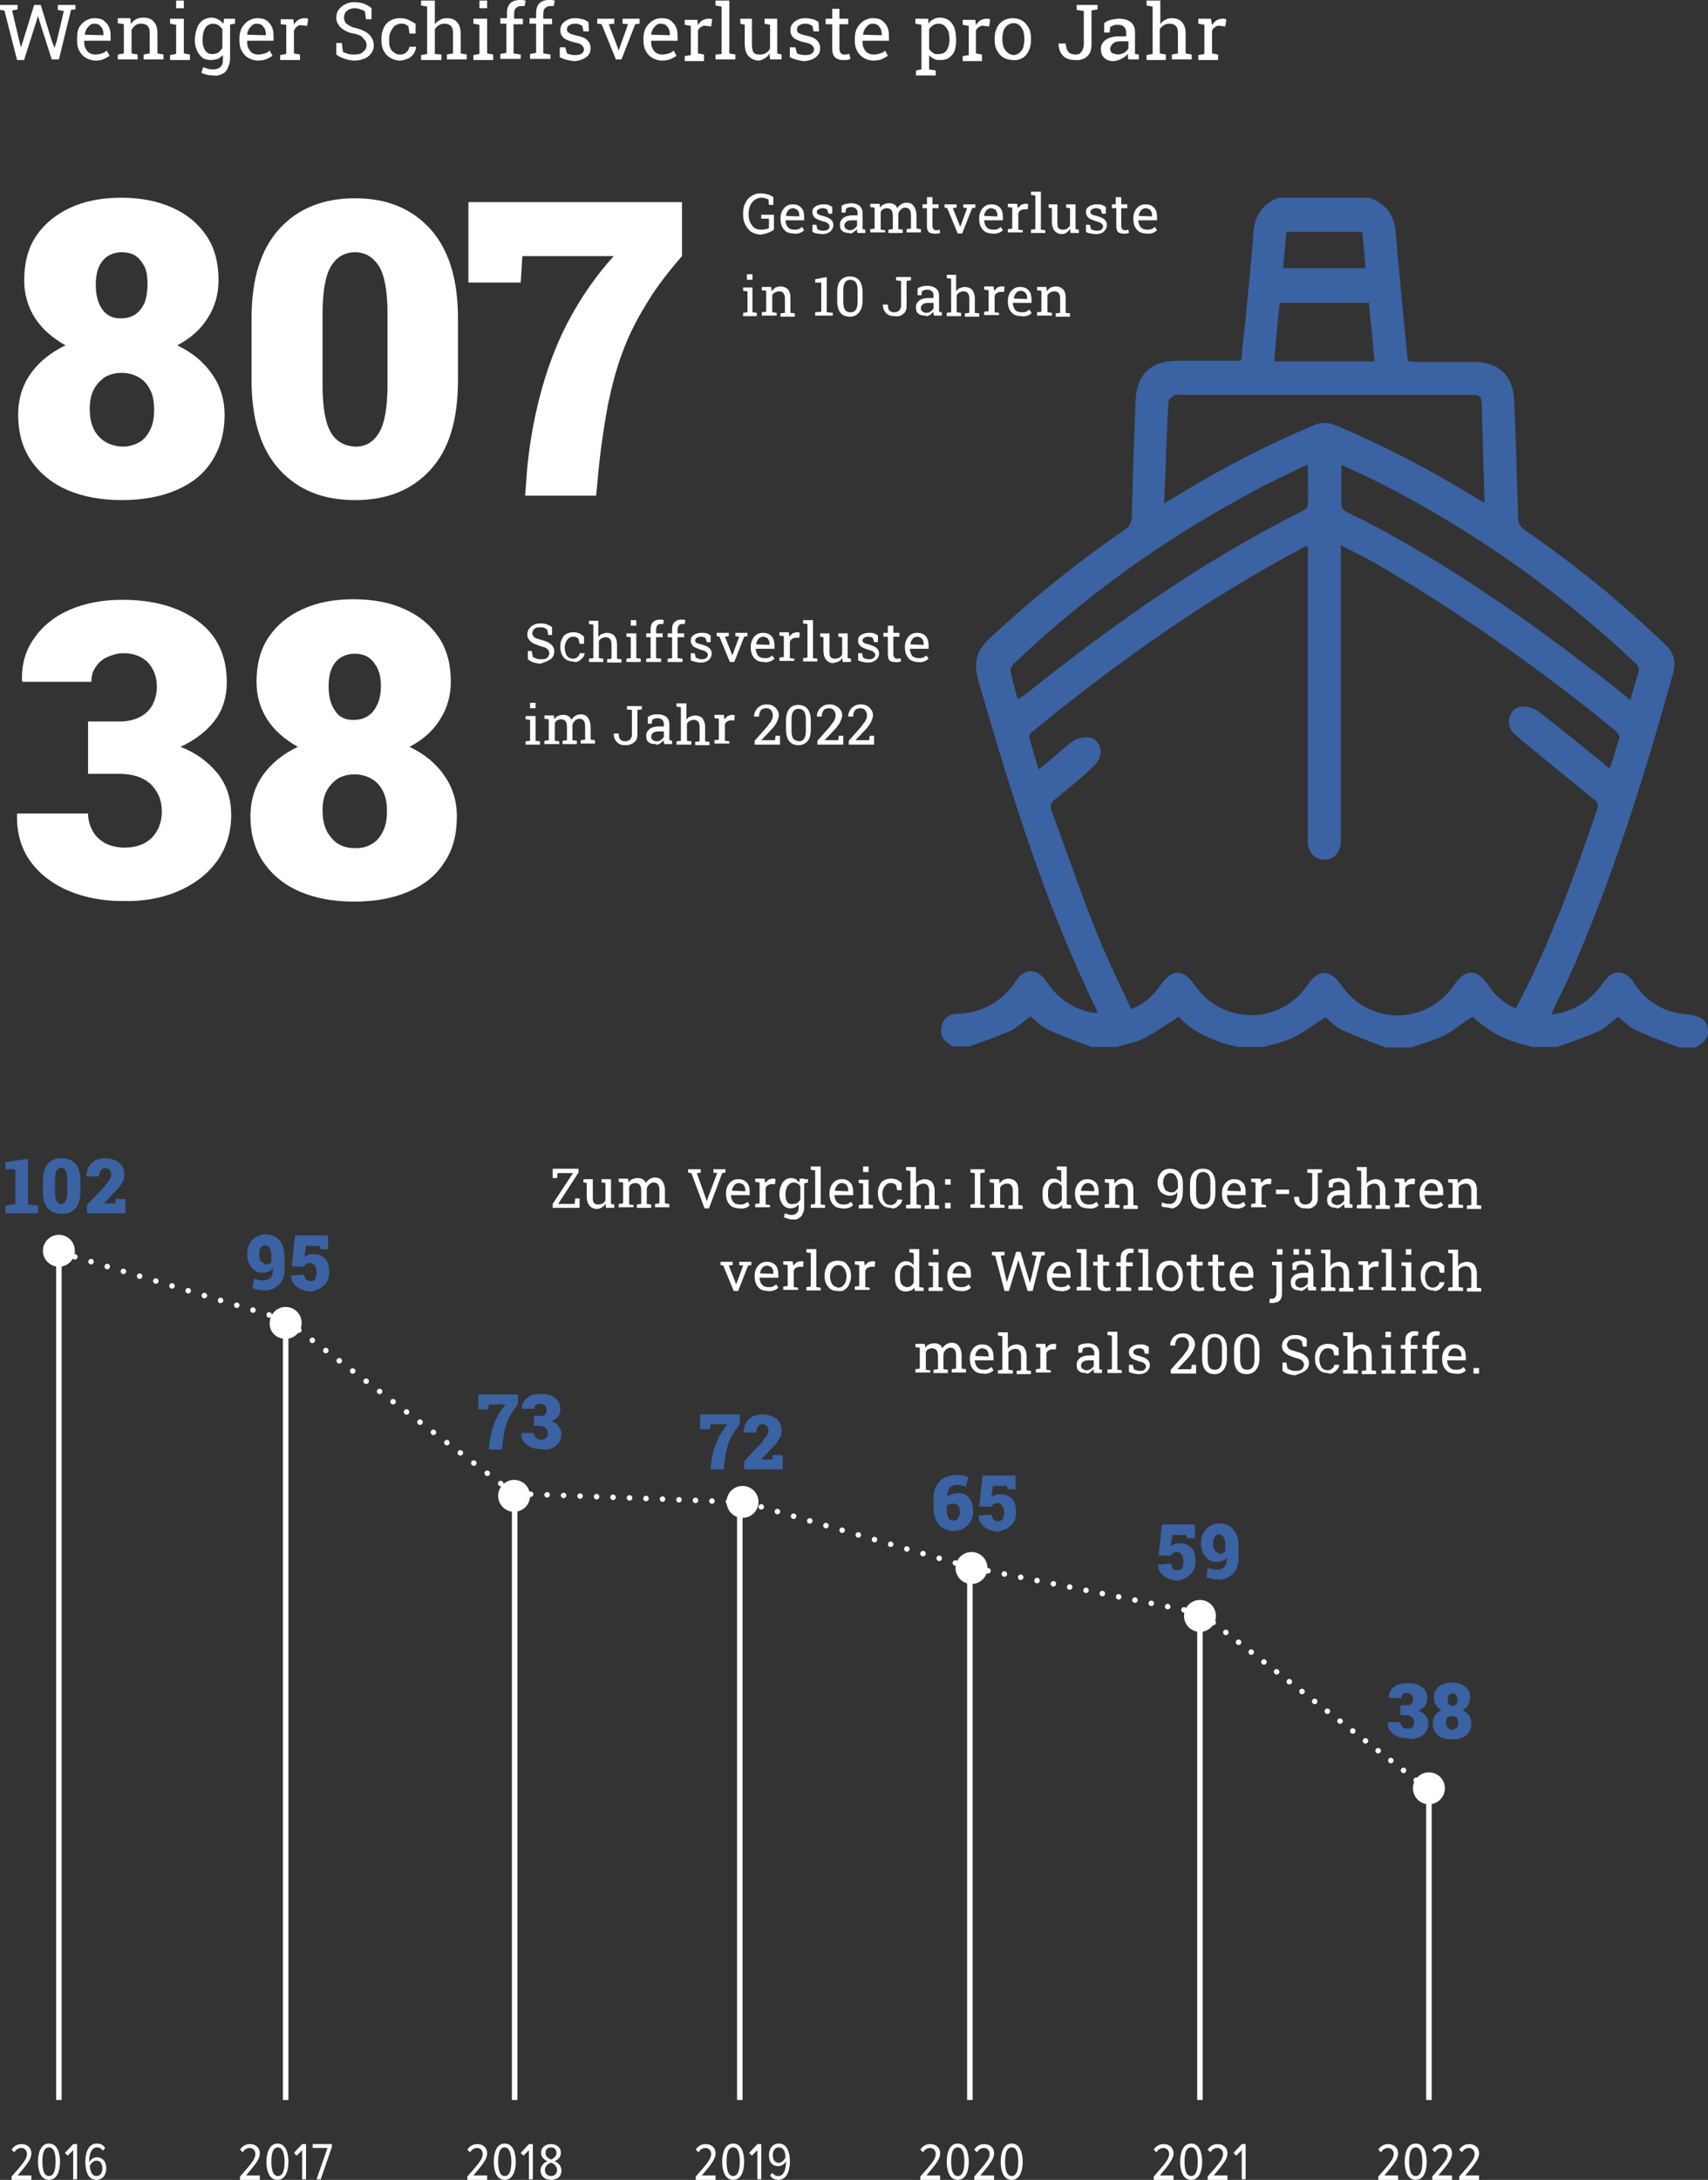 <?xml version="1.0" encoding="utf-8"?>
<!-- Generator: Adobe Illustrator 28.3.0, SVG Export Plug-In . SVG Version: 6.00 Build 0)  -->
<!DOCTYPE svg PUBLIC "-//W3C//DTD SVG 1.1//EN" "http://www.w3.org/Graphics/SVG/1.1/DTD/svg11.dtd">
<svg version="1.1" id="Ebene_1" xmlns:x="http://ns.adobe.com/Extensibility/1.0/" xmlns:i="http://ns.adobe.com/AdobeIllustrator/10.0/" xmlns:graph="http://ns.adobe.com/Graphs/1.0/"
	 xmlns="http://www.w3.org/2000/svg" xmlns:xlink="http://www.w3.org/1999/xlink" x="0px" y="0px" viewBox="0 0 310.3 395.8"
	 style="enable-background:new 0 0 310.3 395.8;" xml:space="preserve">
<rect x="0" y="0" width="310.3" height="395.8" fill="#333333" stroke="none"/>
<style type="text/css">
	.st0{fill:#FFFFFF;}
	.st1{fill:none;stroke:#FFFFFF;}
	.st2{fill:none;stroke:#FFFFFF;stroke-linecap:round;stroke-linejoin:round;stroke-dasharray:0,3.07;}
	.st3{fill:none;stroke:#FFFFFF;stroke-linecap:round;stroke-linejoin:round;stroke-dasharray:0,2.997;}
	.st4{fill:none;stroke:#FFFFFF;stroke-linecap:round;stroke-linejoin:round;stroke-dasharray:0,3.059;}
	.st5{fill:none;stroke:#FFFFFF;stroke-linecap:round;stroke-linejoin:round;stroke-dasharray:0,3.025;}
	.st6{fill:none;stroke:#FFFFFF;stroke-linecap:round;stroke-linejoin:round;stroke-dasharray:0,2.919;}
	.st7{fill:none;stroke:#FFFFFF;stroke-linecap:round;stroke-linejoin:round;}
	.st8{fill:#3B62A3;}
</style>
<g>
	<path class="st0" d="M108.3,90l0.5-5.2c0.4-4,1-7.7,1.6-11.1c0.7-3.4,1.5-6.5,2.6-9.5c1.1-3,2.5-5.9,4.3-8.8
		c1.7-2.9,3.9-5.8,6.6-8.9v-9.8H85.1v14.6h9.5l0.3-4.8h16.6c-3,3.3-5.6,7-7.8,11c-2.2,4-3.9,8.3-5.2,12.9c-1.3,4.6-2.2,9.4-2.7,14.4
		L95.4,90H108.3z M60.1,78.5c-1-1.7-1.5-4.6-1.5-8.7V57c0-4,0.5-6.9,1.5-8.6c1-1.7,2.5-2.6,4.4-2.6c1.9,0,3.3,0.9,4.4,2.6
		c1,1.7,1.5,4.6,1.5,8.6v12.8c0,4.1-0.5,7-1.5,8.7c-1,1.7-2.4,2.6-4.3,2.6C62.6,81,61.1,80.2,60.1,78.5 M78.2,85.3
		c3.4-3.7,5-9.1,5-16.3V57.8c0-7.2-1.7-12.6-5.1-16.3c-3.4-3.7-7.9-5.5-13.6-5.5c-5.7,0-10.3,1.8-13.7,5.5
		c-3.4,3.7-5.1,9.1-5.1,16.3V69c0,7.2,1.7,12.6,5.1,16.3c3.4,3.7,7.9,5.5,13.7,5.5C70.3,90.8,74.8,89,78.2,85.3 M18.6,56.2
		c-0.8-1.1-1.2-2.6-1.2-4.5c0-1.9,0.4-3.3,1.2-4.3c0.8-1,2-1.6,3.5-1.6c1,0,1.9,0.2,2.6,0.7c0.7,0.5,1.2,1.2,1.6,2
		c0.4,0.9,0.5,1.9,0.5,3.1c0,1.3-0.2,2.4-0.5,3.3c-0.4,0.9-0.9,1.6-1.6,2.1c-0.7,0.5-1.6,0.8-2.6,0.8C20.6,57.9,19.4,57.3,18.6,56.2
		 M17.9,79.2c-1.1-1.2-1.6-2.9-1.6-4.9c0-1.4,0.2-2.5,0.7-3.5c0.5-1,1.2-1.7,2-2.3c0.9-0.5,1.9-0.8,3.1-0.8c1.2,0,2.2,0.3,3.1,0.8
		c0.9,0.5,1.6,1.3,2.1,2.3c0.5,1,0.7,2.2,0.7,3.6c0,1.4-0.2,2.6-0.7,3.6c-0.5,1-1.1,1.8-2,2.3c-0.9,0.5-1.9,0.8-3.1,0.8
		C20.4,81,19,80.4,17.9,79.2 M32,89c2.8-1.2,5-2.9,6.5-5.3c1.5-2.3,2.3-5.1,2.3-8.4c0-2.8-0.8-5.3-2.3-7.4c-1.5-2.2-3.6-3.9-6.3-5.2
		c2.3-1.2,4.2-2.8,5.5-4.9c1.3-2,2-4.3,2-6.9c0-3.2-0.7-5.9-2.2-8.1c-1.5-2.2-3.5-3.9-6.2-5.1c-2.7-1.2-5.7-1.8-9.3-1.8
		c-3.5,0-6.6,0.6-9.2,1.8c-2.6,1.2-4.7,2.9-6.2,5.1c-1.5,2.2-2.2,4.9-2.2,8.1c0,2.6,0.7,4.9,2,6.9c1.3,2,3.2,3.6,5.5,4.9
		c-2.7,1.3-4.8,3-6.3,5.1c-1.5,2.1-2.3,4.6-2.3,7.5c0,3.3,0.8,6.1,2.4,8.4c1.6,2.3,3.8,4.1,6.6,5.3c2.8,1.2,6.1,1.8,9.8,1.8
		C25.9,90.8,29.2,90.2,32,89"/>
	<path class="st0" d="M221.3,10.8V9.9l-1.1-0.2V5.6c0.1-0.3,0.3-0.6,0.6-0.7c0.2-0.2,0.5-0.3,0.9-0.2l0.9,0.1l0.2-1.3
		c-0.1,0-0.2,0-0.3-0.1c-0.1,0-0.3,0-0.4,0c-0.4,0-0.7,0.1-1.1,0.3c-0.3,0.2-0.6,0.5-0.8,0.9l0-0.1L220,3.4h-2.3v0.9l1.1,0.2v5.3
		l-1.1,0.2v0.9H221.3z M211.8,10.8V9.9l-1.1-0.2V5.3c0.2-0.3,0.4-0.5,0.7-0.7c0.3-0.2,0.6-0.3,1-0.3c0.5,0,0.9,0.1,1.2,0.4
		c0.3,0.3,0.4,0.7,0.4,1.4v3.6l-1.1,0.2v0.9h3.6V9.9l-1.1-0.2V6.2c0-1-0.2-1.7-0.7-2.2c-0.4-0.5-1.1-0.7-1.8-0.7
		c-0.5,0-0.9,0.1-1.2,0.3c-0.4,0.2-0.7,0.5-0.9,0.8V0.1h-2.5V1l1.1,0.2v8.6l-1.1,0.2v0.9H211.8z M202,9.6c-0.2-0.2-0.3-0.4-0.3-0.7
		c0-0.4,0.2-0.7,0.5-1c0.3-0.3,0.8-0.4,1.4-0.4h1.4v1.3c-0.2,0.3-0.4,0.6-0.8,0.8c-0.4,0.2-0.8,0.3-1.2,0.3
		C202.5,9.8,202.2,9.7,202,9.6 M203.9,10.6c0.4-0.2,0.7-0.5,1-0.8c0,0.2,0,0.3,0,0.5c0,0.2,0.1,0.3,0.1,0.5h1.9V9.9l-0.7-0.1
		c0-0.1,0-0.2,0-0.3c0-0.1,0-0.2,0-0.3V5.8c0-0.8-0.3-1.4-0.8-1.8c-0.5-0.4-1.2-0.6-2.1-0.6c-0.5,0-1,0.1-1.5,0.2
		c-0.4,0.1-0.8,0.3-1.2,0.6v1.7h1l0.1-1c0.2-0.1,0.4-0.2,0.6-0.3c0.2-0.1,0.5-0.1,0.8-0.1c0.5,0,0.9,0.1,1.1,0.4
		c0.3,0.2,0.4,0.6,0.4,1v0.7h-1.3c-0.7,0-1.3,0.1-1.8,0.3c-0.5,0.2-0.9,0.5-1.1,0.8c-0.3,0.3-0.4,0.8-0.4,1.2c0,0.7,0.2,1.2,0.6,1.6
		c0.4,0.4,1,0.6,1.8,0.6C203.1,11,203.5,10.8,203.9,10.6 M197,10.6c0.4-0.2,0.8-0.6,1-1c0.2-0.4,0.3-1,0.3-1.6V1.9l1.1-0.2V0.9h-3.8
		v0.9l1.3,0.2V8c0,0.4-0.1,0.7-0.2,1c-0.1,0.3-0.3,0.5-0.5,0.7c-0.2,0.2-0.6,0.2-0.9,0.2c-0.5,0-1-0.2-1.2-0.5
		c-0.3-0.3-0.4-0.8-0.5-1.5h-1.3l0,0c0,0.7,0.2,1.2,0.4,1.7c0.3,0.4,0.6,0.8,1.1,1c0.4,0.2,0.9,0.3,1.5,0.3
		C196,11,196.6,10.8,197,10.6 M183,9.5c-0.3-0.2-0.5-0.6-0.7-1c-0.1-0.4-0.2-0.9-0.2-1.4V7c0-0.5,0.1-1,0.2-1.4
		c0.1-0.4,0.4-0.7,0.7-1c0.3-0.2,0.7-0.4,1.1-0.4c0.4,0,0.8,0.1,1.1,0.4c0.3,0.2,0.5,0.6,0.7,1c0.1,0.4,0.2,0.9,0.2,1.4v0.2
		c0,0.5-0.1,1-0.2,1.4c-0.1,0.4-0.4,0.7-0.7,1c-0.3,0.2-0.6,0.4-1.1,0.4C183.6,9.9,183.3,9.8,183,9.5 M185.8,10.5
		c0.5-0.3,0.9-0.8,1.1-1.3c0.3-0.6,0.4-1.2,0.4-2V7c0-0.7-0.1-1.4-0.4-1.9c-0.3-0.6-0.7-1-1.1-1.3c-0.5-0.3-1.1-0.5-1.8-0.5
		c-0.7,0-1.3,0.2-1.8,0.5c-0.5,0.3-0.9,0.8-1.1,1.3c-0.3,0.6-0.4,1.2-0.4,1.9v0.2c0,0.7,0.1,1.4,0.4,1.9c0.3,0.6,0.7,1,1.1,1.3
		c0.5,0.3,1.1,0.5,1.8,0.5C184.7,11,185.3,10.8,185.8,10.5 M178.4,10.8V9.9l-1.1-0.2V5.6c0.1-0.3,0.3-0.6,0.6-0.7
		c0.2-0.2,0.5-0.3,0.9-0.2l0.9,0.1l0.2-1.3c-0.1,0-0.2,0-0.3-0.1c-0.1,0-0.3,0-0.4,0c-0.4,0-0.7,0.1-1.1,0.3
		c-0.3,0.2-0.6,0.5-0.8,0.9l0-0.1l-0.1-0.9h-2.3v0.9l1.1,0.2v5.3l-1.1,0.2v0.9H178.4z M169.5,9.6c-0.3-0.2-0.5-0.4-0.7-0.7V5.3
		c0.2-0.3,0.4-0.5,0.7-0.7c0.3-0.2,0.6-0.3,1-0.3c0.4,0,0.8,0.1,1.1,0.4c0.3,0.2,0.5,0.6,0.7,1c0.1,0.4,0.2,0.9,0.2,1.5v0.1
		c0,0.7-0.2,1.3-0.5,1.8c-0.3,0.5-0.8,0.7-1.4,0.7C170.1,9.9,169.7,9.8,169.5,9.6 M170,13.7v-0.9l-1.2-0.2V10
		c0.2,0.3,0.5,0.5,0.9,0.7c0.3,0.2,0.7,0.2,1.2,0.2c0.6,0,1.1-0.1,1.5-0.4c0.4-0.3,0.8-0.7,1-1.2c0.2-0.5,0.3-1.2,0.3-1.9V7.2
		c0-0.8-0.1-1.5-0.3-2.1c-0.2-0.6-0.6-1.1-1-1.4c-0.4-0.3-1-0.5-1.6-0.5c-0.5,0-0.9,0.1-1.2,0.3c-0.4,0.2-0.7,0.4-0.9,0.8l-0.1-0.9
		h-2.3v0.9l1.1,0.2v8.1l-1,0.2v0.9H170z M156.8,6.3c0-0.4,0.2-0.7,0.3-1c0.2-0.3,0.4-0.5,0.6-0.7c0.2-0.2,0.5-0.3,0.8-0.3
		c0.4,0,0.7,0.1,0.9,0.2c0.2,0.2,0.4,0.4,0.6,0.7c0.1,0.3,0.2,0.6,0.2,1v0.2L156.8,6.3L156.8,6.3z M160.3,10.7
		c0.4-0.2,0.8-0.4,1-0.6l-0.5-0.9c-0.2,0.2-0.5,0.4-0.9,0.5c-0.3,0.1-0.7,0.2-1.2,0.2c-0.4,0-0.8-0.1-1.1-0.3
		c-0.3-0.2-0.5-0.5-0.7-0.9c-0.2-0.4-0.2-0.8-0.2-1.3l0,0h4.8V6.6c0-0.7-0.1-1.3-0.3-1.7c-0.2-0.5-0.6-0.9-1-1.2
		c-0.4-0.3-1-0.4-1.7-0.4c-0.6,0-1.1,0.2-1.6,0.5c-0.5,0.3-0.9,0.8-1.2,1.3c-0.3,0.6-0.4,1.2-0.4,1.9v0.3c0,0.7,0.1,1.4,0.4,1.9
		c0.3,0.6,0.7,1,1.2,1.3c0.5,0.3,1.1,0.5,1.8,0.5C159.3,11,159.9,10.9,160.3,10.7 M153.8,10.9c0.3,0,0.5-0.1,0.7-0.2l-0.2-0.9
		c-0.1,0-0.3,0-0.5,0.1c-0.2,0-0.4,0-0.5,0c-0.2,0-0.4-0.1-0.6-0.3c-0.1-0.2-0.2-0.4-0.2-0.8V4.4h1.6v-1h-1.6V1.6h-1.3v1.8H150v1
		h1.2v4.5c0,0.7,0.2,1.2,0.5,1.5c0.3,0.3,0.8,0.5,1.3,0.5C153.2,10.9,153.5,10.9,153.8,10.9 M148.3,10.3c0.5-0.4,0.7-0.9,0.7-1.6
		c0-0.5-0.2-1-0.6-1.4c-0.4-0.4-1.1-0.7-2.2-0.9c-0.4-0.1-0.7-0.2-0.9-0.3c-0.2-0.1-0.4-0.2-0.4-0.3c-0.1-0.1-0.1-0.3-0.1-0.5
		c0-0.3,0.1-0.5,0.4-0.7c0.3-0.2,0.6-0.3,1-0.3c0.3,0,0.5,0,0.8,0.1c0.2,0.1,0.4,0.2,0.6,0.3l0.2,1h1L148.7,4
		c-0.3-0.2-0.6-0.4-1-0.5c-0.4-0.1-0.9-0.2-1.4-0.2c-0.6,0-1,0.1-1.4,0.3c-0.4,0.2-0.7,0.4-1,0.8c-0.2,0.3-0.3,0.7-0.3,1.1
		c0,0.6,0.2,1,0.6,1.4c0.4,0.3,1.1,0.6,2,0.8c0.6,0.1,1.1,0.3,1.3,0.5c0.2,0.2,0.4,0.5,0.4,0.7c0,0.3-0.1,0.6-0.4,0.8
		c-0.2,0.2-0.6,0.3-1.2,0.3c-0.3,0-0.5,0-0.8-0.1c-0.2,0-0.5-0.1-0.7-0.2l-0.3-1.1h-1l0,1.8c0.5,0.2,0.9,0.4,1.4,0.5
		c0.4,0.1,0.9,0.2,1.4,0.2C147.1,11,147.9,10.7,148.3,10.3 M138.9,10.6c0.4-0.2,0.7-0.5,0.9-0.9l0.1,1.1h2.1V9.9l-0.8-0.2V3.4h-1.3
		h-1v0.9l1,0.2v4.3c-0.2,0.4-0.4,0.6-0.7,0.8c-0.3,0.2-0.7,0.3-1.2,0.3c-0.5,0-0.9-0.1-1.1-0.4c-0.2-0.3-0.3-0.8-0.3-1.6V3.4h-1.3
		h-0.8v0.9l0.8,0.2v3.3c0,1.1,0.2,1.9,0.7,2.4c0.5,0.5,1.1,0.8,1.9,0.8C138.1,11,138.6,10.8,138.9,10.6 M133.6,10.8V9.9l-1.1-0.2
		V0.1H130V1l1.1,0.2v8.6L130,9.9v0.9H133.6z M127.9,10.8V9.9l-1.1-0.2V5.6c0.1-0.3,0.3-0.6,0.6-0.7c0.2-0.2,0.5-0.3,0.9-0.2l0.9,0.1
		l0.2-1.3c-0.1,0-0.2,0-0.3-0.1c-0.1,0-0.3,0-0.4,0c-0.4,0-0.7,0.1-1.1,0.3c-0.3,0.2-0.6,0.5-0.8,0.9l0-0.1l-0.1-0.9h-2.3v0.9
		l1.1,0.2v5.3l-1.1,0.2v0.9H127.9z M118.3,6.3c0-0.4,0.2-0.7,0.3-1c0.2-0.3,0.4-0.5,0.6-0.7c0.2-0.2,0.5-0.3,0.8-0.3
		c0.4,0,0.7,0.1,0.9,0.2c0.2,0.2,0.4,0.4,0.6,0.7c0.1,0.3,0.2,0.6,0.2,1v0.2L118.3,6.3L118.3,6.3z M121.9,10.7
		c0.4-0.2,0.8-0.4,1-0.6l-0.5-0.9c-0.3,0.2-0.5,0.4-0.9,0.5c-0.3,0.1-0.7,0.2-1.2,0.2c-0.4,0-0.8-0.1-1.1-0.3
		c-0.3-0.2-0.5-0.5-0.7-0.9c-0.2-0.4-0.2-0.8-0.2-1.3l0,0h4.8V6.6c0-0.7-0.1-1.3-0.3-1.7c-0.2-0.5-0.6-0.9-1-1.2
		c-0.4-0.3-1-0.4-1.7-0.4c-0.6,0-1.1,0.2-1.6,0.5c-0.5,0.3-0.9,0.8-1.2,1.3c-0.3,0.6-0.4,1.2-0.4,1.9v0.3c0,0.7,0.1,1.4,0.4,1.9
		c0.3,0.6,0.7,1,1.2,1.3c0.5,0.3,1.1,0.5,1.8,0.5C120.9,11,121.4,10.9,121.9,10.7 M112.9,10.8l2.5-6.4l0.8-0.1V3.4h-3.1v0.9l1,0.1
		l-1.5,4.2l-0.2,0.6h0l-0.2-0.6l-1.6-4.2l1-0.1V3.4h-3.1v0.9l0.8,0.1l2.6,6.4H112.9z M106.6,10.3c0.5-0.4,0.7-0.9,0.7-1.6
		c0-0.5-0.2-1-0.6-1.4c-0.4-0.4-1.1-0.7-2.2-0.9c-0.4-0.1-0.7-0.2-0.9-0.3c-0.2-0.1-0.4-0.2-0.4-0.3C103,5.7,103,5.5,103,5.3
		c0-0.3,0.1-0.5,0.4-0.7c0.3-0.2,0.6-0.3,1-0.3c0.3,0,0.5,0,0.8,0.1c0.2,0.1,0.4,0.2,0.6,0.3l0.2,1h1L106.9,4
		c-0.3-0.2-0.6-0.4-1-0.5c-0.4-0.1-0.9-0.2-1.4-0.2c-0.6,0-1,0.1-1.4,0.3c-0.4,0.2-0.7,0.4-1,0.8c-0.2,0.3-0.3,0.7-0.3,1.1
		c0,0.6,0.2,1,0.6,1.4c0.4,0.3,1.1,0.6,2,0.8c0.6,0.1,1.1,0.3,1.3,0.5c0.2,0.2,0.4,0.5,0.4,0.7c0,0.3-0.1,0.6-0.4,0.8
		c-0.2,0.2-0.6,0.3-1.2,0.3c-0.3,0-0.5,0-0.8-0.1c-0.2,0-0.5-0.1-0.7-0.2l-0.3-1.1h-1l0,1.8c0.5,0.2,0.9,0.4,1.4,0.5
		c0.4,0.1,0.9,0.2,1.4,0.2C105.4,11,106.1,10.7,106.6,10.3 M100,10.8V9.9l-1.3-0.2V4.4h1.6v-1h-1.6V2.5c0-0.4,0.1-0.8,0.3-1
		c0.2-0.2,0.5-0.4,0.9-0.4c0.1,0,0.3,0,0.4,0c0.1,0,0.2,0,0.3,0l0.2-1c-0.2,0-0.4-0.1-0.6-0.1c-0.2,0-0.3,0-0.5,0
		C99,0,98.4,0.2,98,0.6c-0.4,0.4-0.6,1-0.6,1.8v0.9h-1.2v1h1.2v5.3l-1.1,0.2v0.9H100z M94.6,10.8V9.9l-1.3-0.2V4.4H95v-1h-1.6V2.5
		c0-0.4,0.1-0.8,0.3-1c0.2-0.2,0.5-0.4,0.9-0.4c0.1,0,0.3,0,0.4,0c0.1,0,0.2,0,0.3,0l0.2-1c-0.2,0-0.4-0.1-0.6-0.1
		c-0.2,0-0.3,0-0.5,0c-0.7,0-1.3,0.2-1.7,0.6c-0.4,0.4-0.6,1-0.6,1.8v0.9h-1.2v1H92v5.3l-1.1,0.2v0.9H94.6z M88.5,0.1h-1.4v1.4h1.4
		V0.1z M89.6,10.8V9.9l-1.1-0.2V3.4h-2.5v0.9l1.1,0.2v5.3l-1.1,0.2v0.9H89.6z M80.2,10.8V9.9L79,9.8V5.3c0.2-0.3,0.4-0.5,0.7-0.7
		c0.3-0.2,0.6-0.3,1-0.3c0.5,0,0.9,0.1,1.2,0.4c0.3,0.3,0.4,0.7,0.4,1.4v3.6l-1.1,0.2v0.9h3.6V9.9l-1.1-0.2V6.2c0-1-0.2-1.7-0.7-2.2
		c-0.4-0.5-1.1-0.7-1.8-0.7c-0.5,0-0.9,0.1-1.2,0.3C79.6,3.8,79.3,4,79,4.4V0.1h-2.5V1l1.1,0.2v8.6l-1.1,0.2v0.9H80.2z M74.2,10.6
		c0.4-0.2,0.7-0.5,1-0.9c0.2-0.4,0.4-0.8,0.4-1.2l0,0h-1.2c-0.1,0.4-0.3,0.8-0.6,1c-0.3,0.3-0.7,0.4-1.1,0.4c-0.4,0-0.8-0.1-1-0.3
		C71.3,9.4,71,9,70.9,8.7c-0.2-0.4-0.2-0.9-0.2-1.4V7c0-0.5,0.1-0.9,0.3-1.3c0.2-0.4,0.4-0.7,0.7-1c0.3-0.2,0.7-0.4,1.1-0.4
		c0.3,0,0.6,0,0.8,0.1c0.2,0.1,0.4,0.2,0.6,0.4l0.2,1.3h1.1l0-1.8C75,4,74.6,3.8,74.2,3.6c-0.4-0.2-1-0.3-1.6-0.3
		c-0.7,0-1.3,0.2-1.8,0.5c-0.5,0.3-0.9,0.8-1.1,1.3c-0.3,0.6-0.4,1.2-0.4,1.9v0.3c0,0.7,0.1,1.4,0.4,1.9c0.3,0.6,0.7,1,1.2,1.3
		c0.5,0.3,1.1,0.5,1.8,0.5C73.2,11,73.7,10.8,74.2,10.6 M66.3,10.6c0.5-0.2,0.9-0.6,1.2-1c0.3-0.4,0.4-0.9,0.4-1.4
		c0-0.7-0.3-1.4-0.8-1.9c-0.5-0.5-1.3-0.9-2.4-1.2c-0.6-0.1-1-0.3-1.3-0.5c-0.3-0.2-0.6-0.3-0.7-0.6c-0.1-0.2-0.2-0.5-0.2-0.8
		c0-0.3,0.1-0.6,0.2-0.9c0.2-0.2,0.4-0.4,0.7-0.6c0.3-0.1,0.6-0.2,1-0.2c0.5,0,0.8,0.1,1.1,0.2c0.3,0.1,0.6,0.2,0.8,0.4l0.2,1.4h1
		v-2c-0.3-0.3-0.8-0.6-1.3-0.8c-0.5-0.2-1.2-0.3-1.8-0.3c-0.7,0-1.2,0.1-1.7,0.4c-0.5,0.2-0.9,0.6-1.2,1c-0.3,0.4-0.4,0.9-0.4,1.4
		c0,0.5,0.1,0.9,0.4,1.3c0.2,0.4,0.6,0.7,1.1,1c0.5,0.3,1,0.5,1.7,0.6c0.6,0.1,1,0.3,1.4,0.5C66,7,66.2,7.2,66.4,7.4
		c0.1,0.2,0.2,0.5,0.2,0.8c0,0.3-0.1,0.6-0.3,0.9c-0.2,0.2-0.4,0.4-0.7,0.6c-0.3,0.1-0.7,0.2-1.2,0.2c-0.4,0-0.8,0-1.1-0.1
		c-0.3-0.1-0.7-0.2-1-0.4l-0.2-1.6h-1v2.1c0.5,0.4,1,0.6,1.6,0.8c0.6,0.2,1.1,0.3,1.8,0.3C65.2,11,65.8,10.8,66.3,10.6 M54.5,10.8
		V9.9l-1.1-0.2V5.6C53.5,5.3,53.7,5,54,4.8c0.2-0.2,0.5-0.3,0.9-0.2l0.9,0.1L56,3.4c-0.1,0-0.2,0-0.3-0.1c-0.1,0-0.3,0-0.4,0
		c-0.4,0-0.7,0.1-1.1,0.3c-0.3,0.2-0.6,0.5-0.8,0.9l0-0.1l-0.1-0.9h-2.3v0.9L52,4.5v5.3l-1.1,0.2v0.9H54.5z M44.9,6.3
		c0-0.4,0.2-0.7,0.3-1c0.2-0.3,0.4-0.5,0.6-0.7c0.2-0.2,0.5-0.3,0.8-0.3c0.4,0,0.7,0.1,0.9,0.2c0.2,0.2,0.4,0.4,0.6,0.7
		c0.1,0.3,0.2,0.6,0.2,1v0.2L44.9,6.3L44.9,6.3z M48.5,10.7c0.4-0.2,0.8-0.4,1-0.6L49,9.2c-0.3,0.2-0.5,0.4-0.9,0.5
		c-0.3,0.1-0.7,0.2-1.2,0.2c-0.4,0-0.8-0.1-1.1-0.3c-0.3-0.2-0.5-0.5-0.7-0.9c-0.2-0.4-0.2-0.8-0.2-1.3l0,0h4.8V6.6
		c0-0.7-0.1-1.3-0.3-1.7c-0.2-0.5-0.6-0.9-1-1.2c-0.4-0.3-1-0.4-1.7-0.4c-0.6,0-1.1,0.2-1.6,0.5c-0.5,0.3-0.9,0.8-1.2,1.3
		c-0.3,0.6-0.4,1.2-0.4,1.9v0.3c0,0.7,0.1,1.4,0.4,1.9c0.3,0.6,0.7,1,1.2,1.3c0.5,0.3,1.1,0.5,1.8,0.5C47.5,11,48,10.9,48.5,10.7
		 M42.7,4.3V3.4H41l0.5,1.1L42.7,4.3z M37.3,9.2c-0.3-0.5-0.5-1-0.5-1.8V7.2c0-0.6,0.1-1.1,0.2-1.5c0.1-0.4,0.4-0.8,0.6-1
		c0.3-0.2,0.6-0.4,1.1-0.4c0.4,0,0.7,0.1,1,0.3c0.3,0.2,0.5,0.4,0.7,0.7v3.4c-0.2,0.3-0.4,0.6-0.7,0.8c-0.3,0.2-0.6,0.3-1,0.3
		C38.1,9.9,37.6,9.6,37.3,9.2 M40.4,13.4c0.5-0.2,0.8-0.6,1-1.1c0.2-0.5,0.4-1,0.4-1.6V3.4h-1.1l-0.1,0.9C40.3,4,40,3.7,39.6,3.5
		c-0.4-0.2-0.8-0.3-1.2-0.3c-0.6,0-1.1,0.2-1.6,0.5c-0.4,0.3-0.8,0.8-1,1.4c-0.2,0.6-0.4,1.3-0.4,2.1v0.1c0,0.7,0.1,1.3,0.4,1.9
		c0.2,0.5,0.6,1,1,1.3c0.4,0.3,1,0.4,1.6,0.4c0.4,0,0.8-0.1,1.2-0.2c0.3-0.2,0.6-0.4,0.9-0.7v0.7c0,0.6-0.1,1.1-0.4,1.4
		c-0.3,0.3-0.7,0.5-1.3,0.5c-0.3,0-0.7,0-1-0.1c-0.3-0.1-0.6-0.2-0.9-0.3l-0.3,1c0.3,0.2,0.7,0.3,1.1,0.4c0.4,0.1,0.8,0.1,1.2,0.1
		C39.3,13.8,39.9,13.7,40.4,13.4 M33.4,0.1h-1.4v1.4h1.4V0.1z M34.5,10.8V9.9l-1.1-0.2V3.4h-2.5v0.9L32,4.5v5.3l-1.1,0.2v0.9H34.5z
		 M25,10.8V9.9l-1.1-0.2V5.4c0.2-0.3,0.4-0.6,0.7-0.8c0.3-0.2,0.6-0.3,1-0.3c0.5,0,0.9,0.1,1.2,0.4c0.3,0.3,0.4,0.7,0.4,1.4v3.6
		l-1.1,0.2v0.9h3.6V9.9l-1.1-0.2V6.1c0-1-0.2-1.7-0.7-2.2c-0.4-0.5-1.1-0.7-1.9-0.7c-0.5,0-0.9,0.1-1.3,0.3
		c-0.4,0.2-0.7,0.5-0.9,0.9l-0.1-1.1h-2.3v0.9l1.1,0.2v5.3l-1.1,0.2v0.9H25z M15.4,6.3c0-0.4,0.2-0.7,0.3-1c0.2-0.3,0.4-0.5,0.6-0.7
		c0.2-0.2,0.5-0.3,0.8-0.3c0.4,0,0.7,0.1,0.9,0.2c0.2,0.2,0.4,0.4,0.6,0.7c0.1,0.3,0.2,0.6,0.2,1v0.2L15.4,6.3L15.4,6.3z M18.9,10.7
		c0.4-0.2,0.8-0.4,1-0.6l-0.5-0.9c-0.3,0.2-0.5,0.4-0.9,0.5c-0.3,0.1-0.7,0.2-1.2,0.2c-0.4,0-0.8-0.1-1.1-0.3
		c-0.3-0.2-0.5-0.5-0.7-0.9c-0.2-0.4-0.2-0.8-0.2-1.3l0,0h4.8V6.6c0-0.7-0.1-1.3-0.3-1.7c-0.2-0.5-0.6-0.9-1-1.2
		c-0.4-0.3-1-0.4-1.7-0.4c-0.6,0-1.1,0.2-1.6,0.5c-0.5,0.3-0.9,0.8-1.2,1.3C14.1,5.6,14,6.2,14,7v0.3c0,0.7,0.1,1.4,0.4,1.9
		c0.3,0.6,0.7,1,1.2,1.3c0.5,0.3,1.1,0.5,1.8,0.5C18,11,18.5,10.9,18.9,10.7 M4.4,10.8l2.2-6.9l0.3-1h0l0.3,1l2.2,6.9h1.3l2.2-9
		l0.8-0.1V0.9h-3.2v0.9l1.1,0.2l-1.3,5.5L9.9,8.7h0L9.4,7.4l-2-6.5H6.2l-2,6.5L3.8,8.6l0,0L3.5,7.4L2.2,1.9l1-0.2V0.9H0v0.9l0.8,0.1
		l2.3,9H4.4z"/>
	<path class="st0" d="M18.6,393.7c0,0.7-0.3,1.4-1.1,1.4c-0.9,0-1.1-1.1-1.2-1.8c0.2-0.5,0.7-1,1.2-1
		C18.1,392.3,18.6,392.7,18.6,393.7 M15.5,392.5c0,1.7,0.5,3.3,2,3.3c1.2,0,1.8-1,1.8-2.1c0-1.3-0.7-2-1.7-2c-0.7,0-1.2,0.5-1.4,0.9
		c0-0.1,0-0.1,0-0.2c0-1.2,0.4-2.5,1.4-2.5c0.5,0,0.8,0.2,1.1,0.6l0.4-0.5c-0.3-0.5-0.8-0.8-1.5-0.8
		C16.1,389.2,15.5,390.8,15.5,392.5 M14,395.6v-6.3h-0.7l-1.5,1.6l0.5,0.5l1-1v5.3H14z M10.1,392.5c0,1.2-0.2,2.6-1.2,2.6
		c-1,0-1.2-1.4-1.2-2.6c0-1.3,0.2-2.6,1.2-2.6C9.9,389.9,10.1,391.2,10.1,392.5 M6.9,392.5c0,1.6,0.5,3.3,2,3.3c1.5,0,2-1.7,2-3.3
		s-0.5-3.3-2-3.3C7.4,389.2,6.9,390.9,6.9,392.5 M5.7,395.6V395H3.2c1.7-2,2.5-3,2.5-4c0-1.1-0.8-1.7-1.8-1.7c-0.8,0-1.4,0.4-1.8,1
		l0.5,0.5c0.3-0.5,0.7-0.8,1.3-0.8c0.5,0,1,0.4,1,1.1c0,0.9-0.7,1.7-2.8,4.1v0.6H5.7z"/>
	<path class="st0" d="M58.3,395.6l2-5.8v-0.5h-3.5v0.7h2.7l-2,5.7H58.3z M55.6,395.6v-6.3h-0.7l-1.5,1.6l0.5,0.5l1-1v5.3H55.6z
		 M51.7,392.5c0,1.2-0.2,2.6-1.2,2.6s-1.2-1.4-1.2-2.6c0-1.3,0.2-2.6,1.2-2.6C51.4,389.9,51.7,391.2,51.7,392.5 M48.4,392.5
		c0,1.6,0.5,3.3,2,3.3c1.5,0,2-1.7,2-3.3s-0.5-3.3-2-3.3C49,389.2,48.4,390.9,48.4,392.5 M47.2,395.6V395h-2.5c1.7-2,2.5-3,2.5-4
		c0-1.1-0.8-1.7-1.8-1.7c-0.8,0-1.4,0.4-1.8,1l0.5,0.5c0.3-0.5,0.7-0.8,1.3-0.8c0.5,0,1,0.4,1,1.1c0,0.9-0.7,1.7-2.8,4.1v0.6H47.2z"
		/>
	<path class="st0" d="M101.2,394c0,0.7-0.5,1.1-1.1,1.1c-0.6,0-1.1-0.4-1.1-1.1c0-0.8,0.8-1.3,1.1-1.3
		C100.4,392.7,101.2,393.2,101.2,394 M101.1,390.9c0,0.8-0.8,1.1-1,1.2c-0.2-0.1-1-0.4-1-1.2c0-0.6,0.4-1,1-1
		C100.7,389.9,101.1,390.3,101.1,390.9 M98.2,394.1c0,1,0.8,1.7,1.9,1.7c1.1,0,1.9-0.6,1.9-1.7c0-0.8-0.6-1.5-1.3-1.7
		c0.6-0.2,1.2-0.7,1.2-1.5c0-1.1-0.9-1.6-1.8-1.6c-0.9,0-1.8,0.5-1.8,1.6c0,0.8,0.6,1.3,1.2,1.5C98.9,392.6,98.2,393.2,98.2,394.1
		 M96.8,395.6v-6.3h-0.7l-1.5,1.6l0.5,0.5l1-1v5.3H96.8z M92.9,392.5c0,1.2-0.2,2.6-1.2,2.6c-1,0-1.2-1.4-1.2-2.6
		c0-1.3,0.2-2.6,1.2-2.6C92.6,389.9,92.9,391.2,92.9,392.5 M89.7,392.5c0,1.6,0.5,3.3,2,3.3c1.5,0,2-1.7,2-3.3s-0.5-3.3-2-3.3
		C90.2,389.2,89.7,390.9,89.7,392.5 M88.5,395.6V395H86c1.7-2,2.5-3,2.5-4c0-1.1-0.8-1.7-1.8-1.7c-0.8,0-1.4,0.4-1.8,1l0.5,0.5
		c0.3-0.5,0.7-0.8,1.3-0.8c0.5,0,1,0.4,1,1.1c0,0.9-0.7,1.7-2.8,4.1v0.6H88.5z"/>
	<path class="st0" d="M142.7,391.7c-0.2,0.5-0.7,1-1.2,1c-0.6,0-1.1-0.4-1.1-1.4c0-0.7,0.3-1.4,1.1-1.4
		C142.5,389.9,142.7,391,142.7,391.7 M139.9,395c0.3,0.5,0.8,0.8,1.5,0.8c1.5,0,2.1-1.6,2.1-3.3c0-1.7-0.5-3.3-2-3.3
		c-1.2,0-1.8,1-1.8,2.1c0,1.4,0.7,2,1.7,2c0.7,0,1.2-0.5,1.4-0.9v0.2c0,1.2-0.4,2.5-1.4,2.5c-0.5,0-0.8-0.2-1.1-0.6L139.9,395z
		 M138.3,395.6v-6.3h-0.7l-1.5,1.6l0.5,0.5l1-1v5.3H138.3z M134.4,392.5c0,1.2-0.2,2.6-1.2,2.6s-1.2-1.4-1.2-2.6
		c0-1.3,0.2-2.6,1.2-2.6C134.2,389.9,134.4,391.2,134.4,392.5 M131.2,392.5c0,1.6,0.5,3.3,2,3.3c1.5,0,2-1.7,2-3.3s-0.5-3.3-2-3.3
		C131.7,389.2,131.2,390.9,131.2,392.5 M130,395.6V395h-2.5c1.7-2,2.5-3,2.5-4c0-1.1-0.8-1.7-1.8-1.7c-0.8,0-1.4,0.4-1.8,1l0.5,0.5
		c0.3-0.5,0.7-0.8,1.3-0.8c0.5,0,1,0.4,1,1.1c0,0.9-0.7,1.7-2.8,4.1v0.6H130z"/>
	<path class="st0" d="M185,392.5c0,1.2-0.2,2.6-1.2,2.6c-1,0-1.2-1.4-1.2-2.6c0-1.3,0.2-2.6,1.2-2.6
		C184.8,389.9,185,391.2,185,392.5 M181.8,392.5c0,1.6,0.5,3.3,2,3.3c1.5,0,2-1.7,2-3.3s-0.5-3.3-2-3.3
		C182.3,389.2,181.8,390.9,181.8,392.5 M180.6,395.6V395h-2.5c1.7-2,2.5-3,2.5-4c0-1.1-0.8-1.7-1.8-1.7c-0.8,0-1.4,0.4-1.8,1
		l0.5,0.5c0.3-0.5,0.7-0.8,1.3-0.8c0.5,0,1,0.4,1,1.1c0,0.9-0.7,1.7-2.8,4.1v0.6H180.6z M175.2,392.5c0,1.2-0.2,2.6-1.2,2.6
		c-1,0-1.2-1.4-1.2-2.6c0-1.3,0.2-2.6,1.2-2.6C175,389.9,175.2,391.2,175.2,392.5 M172,392.5c0,1.6,0.5,3.3,2,3.3c1.5,0,2-1.7,2-3.3
		s-0.5-3.3-2-3.3C172.5,389.2,172,390.9,172,392.5 M170.8,395.6V395h-2.5c1.7-2,2.5-3,2.5-4c0-1.1-0.8-1.7-1.8-1.7
		c-0.8,0-1.4,0.4-1.8,1l0.5,0.5c0.3-0.5,0.7-0.8,1.3-0.8c0.5,0,1,0.4,1,1.1c0,0.9-0.7,1.7-2.8,4.1v0.6H170.8z"/>
	<path class="st0" d="M226.3,395.6v-6.3h-0.7l-1.5,1.6l0.5,0.5l1-1v5.3H226.3z M223,395.6V395h-2.5c1.7-2,2.5-3,2.5-4
		c0-1.1-0.8-1.7-1.8-1.7c-0.8,0-1.4,0.4-1.8,1l0.5,0.5c0.3-0.5,0.7-0.8,1.3-0.8c0.5,0,1,0.4,1,1.1c0,0.9-0.7,1.7-2.8,4.1v0.6H223z
		 M217.6,392.5c0,1.2-0.2,2.6-1.2,2.6c-1,0-1.2-1.4-1.2-2.6c0-1.3,0.2-2.6,1.2-2.6C217.4,389.9,217.6,391.2,217.6,392.5
		 M214.4,392.5c0,1.6,0.5,3.3,2,3.3c1.5,0,2-1.7,2-3.3s-0.5-3.3-2-3.3C214.9,389.2,214.4,390.9,214.4,392.5 M213.2,395.6V395h-2.5
		c1.7-2,2.5-3,2.5-4c0-1.1-0.8-1.7-1.8-1.7c-0.8,0-1.4,0.4-1.8,1l0.5,0.5c0.3-0.5,0.7-0.8,1.3-0.8c0.5,0,1,0.4,1,1.1
		c0,0.9-0.7,1.7-2.8,4.1v0.6H213.2z"/>
	<path class="st0" d="M268.7,395.6V395h-2.5c1.7-2,2.5-3,2.5-4c0-1.1-0.8-1.7-1.8-1.7c-0.8,0-1.4,0.4-1.8,1l0.5,0.5
		c0.3-0.5,0.7-0.8,1.3-0.8c0.5,0,1,0.4,1,1.1c0,0.9-0.7,1.7-2.8,4.1v0.6H268.7z M263.8,395.6V395h-2.5c1.7-2,2.5-3,2.5-4
		c0-1.1-0.8-1.7-1.8-1.7c-0.8,0-1.4,0.4-1.8,1l0.5,0.5c0.3-0.5,0.7-0.8,1.3-0.8c0.5,0,1,0.4,1,1.1c0,0.9-0.7,1.7-2.8,4.1v0.6H263.8z
		 M258.4,392.5c0,1.2-0.2,2.6-1.2,2.6c-1,0-1.2-1.4-1.2-2.6c0-1.3,0.2-2.6,1.2-2.6C258.2,389.9,258.4,391.2,258.4,392.5
		 M255.2,392.5c0,1.6,0.5,3.3,2,3.3c1.5,0,2-1.7,2-3.3s-0.5-3.3-2-3.3C255.7,389.2,255.2,390.9,255.2,392.5 M254,395.6V395h-2.5
		c1.7-2,2.5-3,2.5-4c0-1.1-0.8-1.7-1.8-1.7c-0.8,0-1.4,0.4-1.8,1l0.5,0.5c0.3-0.5,0.7-0.8,1.3-0.8c0.5,0,1,0.4,1,1.1
		c0,0.9-0.7,1.7-2.8,4.1v0.6H254z"/>
</g>
<line class="st1" x1="259.6" y1="381.3" x2="259.6" y2="323.6"/>
<g>
	<path class="st0" d="M259.6,327.6c1.6,0,2.9-1.3,2.9-2.9c0-1.6-1.3-2.9-2.9-2.9c-1.6,0-2.9,1.3-2.9,2.9
		C256.7,326.3,258,327.6,259.6,327.6"/>
</g>
<line class="st1" x1="218" y1="381.3" x2="218" y2="293.4"/>
<g>
	<path class="st0" d="M218,296.3c1.6,0,2.9-1.3,2.9-2.9c0-1.6-1.3-2.9-2.9-2.9c-1.6,0-2.9,1.3-2.9,2.9
		C215.1,295,216.4,296.3,218,296.3"/>
</g>
<line class="st1" x1="176.2" y1="381.3" x2="176.2" y2="283.8"/>
<g>
	<path class="st0" d="M176.5,287.6c1.6,0,2.9-1.3,2.9-2.9c0-1.6-1.3-2.9-2.9-2.9c-1.6,0-2.9,1.3-2.9,2.9
		C173.6,286.3,174.9,287.6,176.5,287.6"/>
</g>
<line class="st1" x1="134.4" y1="381.3" x2="134.4" y2="271.2"/>
<g>
	<path class="st0" d="M134.9,275.6c1.6,0,2.9-1.3,2.9-2.9c0-1.6-1.3-2.9-2.9-2.9c-1.6,0-2.9,1.3-2.9,2.9
		C132,274.3,133.3,275.6,134.9,275.6"/>
</g>
<line class="st1" x1="93.5" y1="381.3" x2="93.5" y2="271.2"/>
<g>
	<path class="st0" d="M93.4,274.5c1.6,0,2.9-1.3,2.9-2.9c0-1.6-1.3-2.9-2.9-2.9c-1.6,0-2.9,1.3-2.9,2.9
		C90.5,273.2,91.8,274.5,93.4,274.5"/>
</g>
<line class="st1" x1="51.9" y1="381.3" x2="51.9" y2="239.6"/>
<g>
	<path class="st0" d="M51.9,243.1c1.6,0,2.9-1.3,2.9-2.9c0-1.6-1.3-2.9-2.9-2.9s-2.9,1.3-2.9,2.9C48.9,241.8,50.2,243.1,51.9,243.1"
		/>
</g>
<line class="st1" x1="10.7" y1="381.3" x2="10.7" y2="227.1"/>
<g>
	<path class="st0" d="M10.7,230c1.6,0,2.9-1.3,2.9-2.9c0-1.6-1.3-2.9-2.9-2.9c-1.6,0-2.9,1.3-2.9,2.9C7.8,228.7,9.1,230,10.7,230"/>
</g>
<line class="st2" x1="13.6" y1="228.2" x2="50.4" y2="239.2"/>
<line class="st2" x1="54.3" y1="241.5" x2="92.2" y2="270.3"/>
<line class="st3" x1="96.4" y1="271.3" x2="133.8" y2="272.7"/>
<line class="st4" x1="138.3" y1="273.6" x2="175" y2="284.2"/>
<line class="st5" x1="179.5" y1="285.2" x2="216.6" y2="292.6"/>
<line class="st6" x1="220.4" y1="294.6" x2="258.4" y2="324.1"/>
<path class="st7" d="M259.6,325L259.6,325 M218,292.8L218,292.8 M176.5,284.6L176.5,284.6 M135.3,272.8L135.3,272.8 M93.4,271.2
	L93.4,271.2 M51.9,239.6L51.9,239.6 M10.7,227.3L10.7,227.3"/>
<g>
	<path class="st8" d="M22.8,220.3v-2.6H21l-0.1,0.8h-2l0,0l1.5-1.6c0.5-0.6,1-1,1.3-1.4c0.3-0.4,0.5-0.8,0.7-1.1
		c0.1-0.3,0.2-0.7,0.2-1.1c0-0.6-0.1-1.1-0.4-1.6c-0.3-0.4-0.7-0.8-1.2-1c-0.5-0.2-1.1-0.4-1.8-0.4c-0.7,0-1.3,0.1-1.9,0.4
		c-0.5,0.3-0.9,0.7-1.2,1.2c-0.3,0.5-0.4,1.1-0.4,1.7l0,0H18c0-0.5,0.1-0.8,0.3-1.1c0.2-0.3,0.5-0.4,0.8-0.4c0.3,0,0.6,0.1,0.8,0.3
		c0.2,0.2,0.3,0.5,0.3,0.8c0,0.2,0,0.4-0.1,0.6c-0.1,0.2-0.2,0.4-0.4,0.7c-0.2,0.2-0.4,0.5-0.7,0.9l-3.2,3.4v1.5H22.8z M10.3,218.1
		c-0.2-0.3-0.3-0.9-0.3-1.6v-2.4c0-0.8,0.1-1.3,0.3-1.6c0.2-0.3,0.5-0.5,0.8-0.5c0.4,0,0.6,0.2,0.8,0.5c0.2,0.3,0.3,0.9,0.3,1.6v2.4
		c0,0.8-0.1,1.3-0.3,1.6c-0.2,0.3-0.5,0.5-0.8,0.5C10.8,218.6,10.5,218.4,10.3,218.1 M13.7,219.4c0.6-0.7,0.9-1.7,0.9-3v-2.1
		c0-1.3-0.3-2.4-0.9-3c-0.6-0.7-1.5-1-2.5-1c-1.1,0-1.9,0.3-2.5,1c-0.6,0.7-0.9,1.7-0.9,3v2.1c0,1.3,0.3,2.4,0.9,3
		c0.6,0.7,1.5,1,2.6,1C12.2,220.4,13.1,220.1,13.7,219.4 M6.9,220.3v-1.4l-1.8-0.2v-8.3L1,211v1.3l1.8,0v6.3L1,218.9v1.4H6.9z"/>
	<path class="st8" d="M58.2,233.9c0.5-0.3,0.9-0.7,1.2-1.2c0.3-0.5,0.4-1.1,0.4-1.7c0-0.7-0.1-1.3-0.3-1.8c-0.2-0.5-0.6-0.9-1-1.1
		c-0.5-0.3-1-0.4-1.7-0.4c-0.2,0-0.4,0-0.6,0.1c-0.2,0-0.4,0.1-0.5,0.2c-0.2,0.1-0.3,0.1-0.4,0.2l0.3-2H58l0.2,0.6h1.4v-2.5h-6
		l-0.6,5.6l2.2,0.1c0.1-0.2,0.2-0.3,0.4-0.5c0.2-0.1,0.4-0.2,0.7-0.2c0.4,0,0.7,0.2,0.9,0.5c0.2,0.3,0.3,0.7,0.3,1.3
		c0,0.4-0.1,0.8-0.2,1.1c-0.2,0.3-0.4,0.4-0.9,0.4c-0.4,0-0.6-0.1-0.8-0.3c-0.2-0.2-0.3-0.5-0.3-0.9l-2.4,0.2l0,0
		c0,0.6,0.1,1.1,0.5,1.5c0.3,0.4,0.8,0.8,1.3,1c0.5,0.2,1.1,0.4,1.8,0.4C57.1,234.4,57.7,234.2,58.2,233.9 M47.6,229.2
		c-0.2-0.1-0.3-0.3-0.4-0.6c-0.1-0.3-0.1-0.6-0.1-0.9c0-0.3,0-0.6,0.1-0.8c0.1-0.3,0.2-0.5,0.4-0.6c0.2-0.2,0.4-0.2,0.6-0.2
		c0.3,0,0.6,0.2,0.8,0.5c0.2,0.3,0.3,0.8,0.3,1.5v1.1c-0.1,0.1-0.3,0.2-0.5,0.3c-0.2,0.1-0.4,0.1-0.6,0.1
		C48,229.4,47.8,229.3,47.6,229.2 M49.8,233.9c0.6-0.3,1.1-0.8,1.4-1.3s0.5-1.2,0.5-2v-2.4c0-0.8-0.2-1.6-0.4-2.2
		c-0.3-0.6-0.7-1.1-1.2-1.4c-0.5-0.3-1.1-0.5-1.8-0.5c-0.7,0-1.3,0.2-1.8,0.5c-0.5,0.3-0.9,0.7-1.2,1.3c-0.3,0.5-0.4,1.1-0.4,1.8
		c0,0.7,0.1,1.3,0.4,1.8c0.2,0.5,0.6,0.9,1,1.2s0.9,0.4,1.5,0.4c0.4,0,0.7-0.1,1-0.2c0.3-0.1,0.6-0.3,0.8-0.6v0.2
		c0,0.7-0.2,1.2-0.5,1.5c-0.3,0.3-0.7,0.5-1.3,0.5c-0.2,0-0.5,0-0.8-0.1c-0.3-0.1-0.6-0.1-0.9-0.2l-0.2,1.7c0.3,0.1,0.7,0.2,1,0.3
		c0.4,0.1,0.7,0.1,1.1,0.1C48.5,234.4,49.2,234.2,49.8,233.9"/>
	<path class="st8" d="M100.2,263c0.6-0.2,1-0.6,1.3-1c0.3-0.4,0.5-1,0.5-1.6c0-0.6-0.2-1-0.5-1.4c-0.3-0.4-0.7-0.7-1.3-0.9
		c0.5-0.3,0.9-0.6,1.2-0.9c0.3-0.4,0.4-0.8,0.4-1.3c0-0.9-0.3-1.6-1-2.1c-0.6-0.5-1.5-0.7-2.6-0.7c-0.7,0-1.3,0.1-1.8,0.3
		c-0.5,0.2-0.9,0.6-1.2,1c-0.3,0.4-0.4,0.9-0.4,1.4l0,0h2.3c0-0.2,0-0.4,0.1-0.5c0.1-0.1,0.2-0.3,0.4-0.3c0.2-0.1,0.3-0.1,0.6-0.1
		c0.4,0,0.6,0.1,0.8,0.3c0.2,0.2,0.3,0.5,0.3,0.8c0,0.2,0,0.4-0.1,0.6c-0.1,0.2-0.2,0.3-0.4,0.4c-0.2,0.1-0.4,0.1-0.7,0.1h-1.1v1.8
		h1c0.5,0,0.8,0.1,1.1,0.4c0.3,0.2,0.4,0.5,0.4,0.9c0,0.4-0.1,0.7-0.3,0.9c-0.2,0.2-0.5,0.3-0.9,0.3c-0.3,0-0.5-0.1-0.7-0.2
		c-0.2-0.1-0.3-0.2-0.4-0.4c-0.1-0.2-0.2-0.4-0.2-0.6h-2.3l0,0c0,0.6,0.1,1.2,0.5,1.6c0.3,0.4,0.8,0.8,1.3,1
		c0.5,0.2,1.1,0.3,1.8,0.3C99,263.3,99.7,263.2,100.2,263 M91.2,263.2l0.1-1c0.1-0.8,0.2-1.4,0.3-2.1c0.1-0.6,0.3-1.2,0.5-1.8
		c0.2-0.6,0.5-1.1,0.8-1.6c0.3-0.5,0.7-1.1,1.2-1.7v-1.8h-7.2v2.7h1.8l0.1-0.9h3.1c-0.6,0.6-1,1.3-1.5,2.1c-0.4,0.8-0.7,1.6-1,2.4
		c-0.2,0.9-0.4,1.7-0.5,2.7l-0.1,1H91.2z"/>
	<path class="st8" d="M142.2,266.8v-2.6h-1.8l-0.1,0.8h-2l0,0l1.5-1.6c0.5-0.6,1-1,1.3-1.4c0.3-0.4,0.5-0.8,0.7-1.1
		c0.1-0.3,0.2-0.7,0.2-1.1c0-0.6-0.1-1.1-0.4-1.6c-0.3-0.4-0.7-0.8-1.2-1c-0.5-0.2-1.1-0.4-1.8-0.4c-0.7,0-1.3,0.1-1.9,0.4
		c-0.5,0.3-0.9,0.7-1.2,1.2c-0.3,0.5-0.4,1.1-0.4,1.7l0,0h2.3c0-0.5,0.1-0.8,0.3-1.1c0.2-0.3,0.5-0.4,0.8-0.4c0.3,0,0.6,0.1,0.8,0.3
		c0.2,0.2,0.3,0.5,0.3,0.8c0,0.2,0,0.4-0.1,0.6c-0.1,0.2-0.2,0.4-0.4,0.7c-0.2,0.2-0.4,0.5-0.7,0.9l-3.2,3.4v1.5H142.2z
		 M131.5,266.8l0.1-1c0.1-0.8,0.2-1.4,0.3-2.1c0.1-0.6,0.3-1.2,0.5-1.8c0.2-0.6,0.5-1.1,0.8-1.6c0.3-0.5,0.7-1.1,1.2-1.7v-1.8h-7.2
		v2.7h1.8l0.1-0.9h3.1c-0.6,0.6-1,1.3-1.5,2.1c-0.4,0.8-0.7,1.6-1,2.4c-0.2,0.9-0.4,1.7-0.5,2.7l-0.1,1H131.5z"/>
	<path class="st8" d="M183,277.5c0.5-0.3,0.9-0.7,1.2-1.2c0.3-0.5,0.4-1.1,0.4-1.7c0-0.7-0.1-1.3-0.3-1.8c-0.2-0.5-0.6-0.9-1-1.1
		c-0.5-0.3-1-0.4-1.7-0.4c-0.2,0-0.4,0-0.6,0.1c-0.2,0-0.4,0.1-0.5,0.2c-0.2,0.1-0.3,0.1-0.4,0.2l0.3-2h2.5l0.2,0.6h1.4v-2.5h-6
		l-0.6,5.6l2.2,0.1c0.1-0.2,0.2-0.3,0.4-0.5c0.2-0.1,0.4-0.2,0.7-0.2c0.4,0,0.7,0.2,0.9,0.5c0.2,0.3,0.3,0.7,0.3,1.3
		c0,0.4-0.1,0.8-0.2,1.1c-0.2,0.3-0.5,0.4-0.9,0.4c-0.4,0-0.6-0.1-0.8-0.3c-0.2-0.2-0.3-0.5-0.3-0.9l-2.4,0.2l0,0
		c0,0.6,0.1,1.1,0.5,1.5c0.3,0.4,0.8,0.8,1.3,1c0.5,0.2,1.1,0.4,1.8,0.4C181.8,278,182.4,277.8,183,277.5 M172.3,275.6
		c-0.2-0.4-0.3-0.9-0.3-1.6v-0.6c0.1-0.1,0.2-0.2,0.3-0.2c0.1-0.1,0.2-0.1,0.4-0.1c0.1,0,0.3-0.1,0.4-0.1c0.4,0,0.7,0.1,1,0.4
		c0.2,0.3,0.3,0.7,0.3,1.1c0,0.3,0,0.6-0.2,0.8c-0.1,0.3-0.2,0.5-0.4,0.6c-0.2,0.2-0.4,0.2-0.6,0.2
		C172.8,276.1,172.5,275.9,172.3,275.6 M175.1,277.5c0.5-0.3,0.9-0.7,1.2-1.2c0.3-0.5,0.5-1.1,0.5-1.8c0-0.7-0.1-1.3-0.3-1.8
		c-0.2-0.5-0.5-0.9-1-1.2c-0.4-0.3-0.9-0.4-1.5-0.4c-0.4,0-0.8,0.1-1.1,0.2c-0.3,0.1-0.6,0.3-0.8,0.5l0,0c0-0.7,0.1-1.2,0.4-1.6
		c0.3-0.4,0.8-0.6,1.4-0.6c0.3,0,0.5,0,0.8,0.1c0.3,0.1,0.5,0.1,0.8,0.2l0.4-1.7c-0.4-0.2-0.7-0.3-1-0.3c-0.3-0.1-0.7-0.1-1.1-0.1
		c-0.8,0-1.5,0.2-2.2,0.5c-0.6,0.3-1.1,0.8-1.5,1.5c-0.4,0.6-0.5,1.4-0.5,2.2v2c0,0.8,0.2,1.5,0.5,2.1c0.3,0.6,0.7,1.1,1.3,1.4
		c0.6,0.3,1.2,0.5,1.9,0.5C173.9,278,174.5,277.8,175.1,277.5"/>
	<path class="st8" d="M220.9,281.7c-0.2-0.1-0.3-0.3-0.4-0.6c-0.1-0.3-0.1-0.6-0.1-0.9c0-0.3,0-0.6,0.1-0.8c0.1-0.3,0.2-0.5,0.4-0.6
		c0.2-0.2,0.4-0.2,0.6-0.2c0.3,0,0.6,0.2,0.8,0.5c0.2,0.3,0.3,0.8,0.3,1.5v1.1c-0.1,0.1-0.3,0.2-0.5,0.3c-0.2,0.1-0.4,0.1-0.6,0.1
		C221.3,281.9,221.1,281.8,220.9,281.7 M223.1,286.4c0.6-0.3,1.1-0.8,1.4-1.3c0.3-0.6,0.5-1.2,0.5-2v-2.4c0-0.8-0.1-1.6-0.4-2.2
		c-0.3-0.6-0.7-1.1-1.2-1.4c-0.5-0.3-1.1-0.5-1.8-0.5c-0.7,0-1.3,0.2-1.8,0.5c-0.5,0.3-0.9,0.7-1.2,1.3c-0.3,0.5-0.4,1.1-0.4,1.8
		c0,0.7,0.1,1.3,0.4,1.8c0.2,0.5,0.6,0.9,1,1.2c0.4,0.3,0.9,0.4,1.5,0.4c0.4,0,0.7-0.1,1-0.2c0.3-0.1,0.6-0.3,0.8-0.6v0.2
		c0,0.7-0.2,1.2-0.5,1.5c-0.3,0.3-0.7,0.5-1.3,0.5c-0.2,0-0.5,0-0.8-0.1c-0.3-0.1-0.6-0.1-0.9-0.2l-0.2,1.7c0.3,0.1,0.7,0.2,1,0.3
		c0.4,0.1,0.7,0.1,1.1,0.1C221.8,286.9,222.5,286.7,223.1,286.4 M215.6,286.4c0.5-0.3,0.9-0.7,1.2-1.2c0.3-0.5,0.4-1.1,0.4-1.7
		c0-0.7-0.1-1.3-0.3-1.8c-0.2-0.5-0.6-0.9-1-1.1c-0.5-0.3-1-0.4-1.7-0.4c-0.2,0-0.4,0-0.6,0.1c-0.2,0-0.4,0.1-0.5,0.2
		c-0.2,0.1-0.3,0.1-0.4,0.2l0.3-2h2.5l0.2,0.6h1.4v-2.5h-6l-0.6,5.6l2.2,0.1c0.1-0.2,0.2-0.3,0.4-0.5c0.2-0.1,0.4-0.2,0.7-0.2
		c0.4,0,0.7,0.2,0.9,0.5c0.2,0.3,0.3,0.7,0.3,1.3c0,0.4-0.1,0.8-0.2,1.1c-0.2,0.3-0.5,0.4-0.9,0.4c-0.4,0-0.6-0.1-0.8-0.3
		c-0.2-0.2-0.3-0.5-0.3-0.9l-2.4,0.2l0,0c0,0.6,0.1,1.1,0.5,1.5c0.3,0.4,0.8,0.8,1.3,1c0.5,0.2,1.1,0.4,1.8,0.4
		C214.5,286.9,215.1,286.7,215.6,286.4"/>
	<path class="st8" d="M263.2,309.4c-0.1-0.2-0.2-0.5-0.2-0.8c0-0.3,0.1-0.6,0.2-0.8c0.1-0.2,0.4-0.3,0.7-0.3c0.2,0,0.4,0,0.5,0.1
		c0.1,0.1,0.2,0.2,0.3,0.4c0.1,0.2,0.1,0.4,0.1,0.6c0,0.2,0,0.4-0.1,0.6c-0.1,0.2-0.2,0.3-0.3,0.4c-0.1,0.1-0.3,0.1-0.5,0.1
		C263.5,309.7,263.3,309.6,263.2,309.4 M263,313.7c-0.2-0.2-0.3-0.5-0.3-0.9c0-0.3,0-0.5,0.1-0.7c0.1-0.2,0.2-0.3,0.4-0.4
		c0.2-0.1,0.4-0.1,0.6-0.1c0.2,0,0.4,0,0.6,0.1c0.2,0.1,0.3,0.2,0.4,0.4c0.1,0.2,0.1,0.4,0.1,0.7c0,0.3,0,0.5-0.1,0.7
		c-0.1,0.2-0.2,0.3-0.4,0.4c-0.2,0.1-0.4,0.2-0.6,0.2C263.5,314,263.2,313.9,263,313.7 M265.7,315.5c0.5-0.2,0.9-0.6,1.2-1
		c0.3-0.4,0.4-1,0.4-1.6c0-0.5-0.1-1-0.4-1.4c-0.3-0.4-0.7-0.7-1.2-1c0.4-0.2,0.8-0.5,1-0.9c0.2-0.4,0.4-0.8,0.4-1.3
		c0-0.6-0.1-1.1-0.4-1.5c-0.3-0.4-0.7-0.7-1.2-1c-0.5-0.2-1.1-0.3-1.7-0.3c-0.7,0-1.2,0.1-1.7,0.3c-0.5,0.2-0.9,0.5-1.2,1
		c-0.3,0.4-0.4,0.9-0.4,1.5c0,0.5,0.1,0.9,0.4,1.3c0.2,0.4,0.6,0.7,1,0.9c-0.5,0.2-0.9,0.6-1.2,1c-0.3,0.4-0.4,0.9-0.4,1.4
		c0,0.6,0.1,1.1,0.4,1.6c0.3,0.4,0.7,0.8,1.2,1c0.5,0.2,1.1,0.3,1.8,0.3C264.5,315.9,265.1,315.7,265.7,315.5 M257.7,315.5
		c0.6-0.2,1-0.6,1.3-1c0.3-0.4,0.5-1,0.5-1.6c0-0.6-0.2-1-0.5-1.4c-0.3-0.4-0.7-0.7-1.3-0.9c0.5-0.2,0.9-0.6,1.2-0.9
		c0.3-0.4,0.4-0.8,0.4-1.3c0-0.9-0.3-1.6-1-2.1c-0.6-0.5-1.5-0.7-2.6-0.7c-0.7,0-1.3,0.1-1.8,0.3c-0.5,0.2-0.9,0.6-1.2,1
		c-0.3,0.4-0.4,0.9-0.4,1.4l0,0h2.3c0-0.2,0-0.4,0.1-0.5c0.1-0.1,0.2-0.3,0.4-0.3c0.2-0.1,0.3-0.1,0.5-0.1c0.4,0,0.6,0.1,0.8,0.3
		c0.2,0.2,0.3,0.5,0.3,0.8c0,0.2,0,0.4-0.1,0.6c-0.1,0.2-0.2,0.3-0.4,0.4c-0.2,0.1-0.4,0.1-0.7,0.1h-1.1v1.8h1
		c0.5,0,0.8,0.1,1.1,0.4c0.3,0.2,0.4,0.5,0.4,0.9c0,0.4-0.1,0.7-0.3,0.9c-0.2,0.2-0.5,0.3-0.9,0.3c-0.3,0-0.5-0.1-0.7-0.2
		c-0.2-0.1-0.3-0.2-0.4-0.4c-0.1-0.2-0.2-0.4-0.2-0.6h-2.3l0,0c0,0.6,0.1,1.2,0.5,1.6c0.3,0.4,0.8,0.8,1.3,1
		c0.5,0.2,1.1,0.3,1.8,0.3C256.5,315.9,257.1,315.7,257.7,315.5"/>
	<path class="st0" d="M268.7,248.4h-1v1h1V248.4z M263.1,246.2c0-0.3,0.1-0.5,0.2-0.7c0.1-0.2,0.3-0.4,0.4-0.5s0.4-0.2,0.6-0.2
		c0.3,0,0.5,0.1,0.7,0.2c0.2,0.1,0.3,0.3,0.4,0.5c0.1,0.2,0.1,0.4,0.1,0.7v0.1L263.1,246.2L263.1,246.2z M265.6,249.3
		c0.3-0.1,0.6-0.3,0.7-0.5l-0.4-0.6c-0.2,0.2-0.4,0.3-0.6,0.4c-0.2,0.1-0.5,0.1-0.9,0.1c-0.3,0-0.6-0.1-0.8-0.2
		c-0.2-0.2-0.4-0.4-0.5-0.6c-0.1-0.3-0.2-0.6-0.2-0.9l0,0h3.4v-0.6c0-0.5-0.1-0.9-0.2-1.2c-0.2-0.4-0.4-0.6-0.7-0.8
		c-0.3-0.2-0.7-0.3-1.2-0.3c-0.4,0-0.8,0.1-1.1,0.3c-0.3,0.2-0.6,0.5-0.8,0.9c-0.2,0.4-0.3,0.8-0.3,1.3v0.2c0,0.5,0.1,1,0.3,1.4
		c0.2,0.4,0.5,0.7,0.8,0.9c0.4,0.2,0.8,0.3,1.3,0.3C264.9,249.5,265.3,249.4,265.6,249.3 M261.1,249.4v-0.6l-0.9-0.1v-3.8h1.2v-0.7
		h-1.2v-0.7c0-0.3,0.1-0.6,0.2-0.7c0.1-0.2,0.3-0.3,0.6-0.3c0.1,0,0.2,0,0.3,0c0.1,0,0.2,0,0.2,0l0.1-0.7c-0.1,0-0.3-0.1-0.4-0.1
		c-0.1,0-0.2,0-0.4,0c-0.5,0-0.9,0.2-1.2,0.5c-0.3,0.3-0.4,0.7-0.4,1.3v0.7h-0.8v0.7h0.8v3.8l-0.8,0.1v0.6H261.1z M257.2,249.4v-0.6
		l-0.9-0.1v-3.8h1.2v-0.7h-1.2v-0.7c0-0.3,0.1-0.6,0.2-0.7c0.1-0.2,0.3-0.3,0.6-0.3c0.1,0,0.2,0,0.3,0c0.1,0,0.2,0,0.2,0l0.1-0.7
		c-0.1,0-0.3-0.1-0.4-0.1c-0.1,0-0.2,0-0.4,0c-0.5,0-0.9,0.2-1.2,0.5c-0.3,0.3-0.4,0.7-0.4,1.3v0.7h-0.8v0.7h0.8v3.8l-0.8,0.1v0.6
		H257.2z M252.7,241.8h-1v1h1V241.8z M253.5,249.4v-0.6l-0.8-0.1v-4.5H251v0.6l0.8,0.1v3.8l-0.8,0.1v0.6H253.5z M246.7,249.4v-0.6
		l-0.8-0.1v-3.1c0.1-0.2,0.3-0.4,0.5-0.5c0.2-0.1,0.5-0.2,0.7-0.2c0.4,0,0.7,0.1,0.8,0.3c0.2,0.2,0.3,0.5,0.3,1v2.6l-0.8,0.1v0.6
		h2.6v-0.6l-0.8-0.1v-2.6c0-0.7-0.2-1.2-0.5-1.6c-0.3-0.3-0.8-0.5-1.3-0.5c-0.3,0-0.6,0.1-0.9,0.2c-0.3,0.1-0.5,0.3-0.7,0.6v-3h-1.8
		v0.6l0.8,0.1v6.1l-0.8,0.1v0.6H246.7z M242.3,249.2c0.3-0.2,0.5-0.4,0.7-0.6c0.2-0.3,0.3-0.5,0.3-0.8l0,0h-0.9
		c0,0.3-0.2,0.6-0.4,0.7c-0.2,0.2-0.5,0.3-0.8,0.3c-0.3,0-0.5-0.1-0.8-0.2c-0.2-0.2-0.4-0.4-0.5-0.7c-0.1-0.3-0.2-0.6-0.2-1v-0.2
		c0-0.3,0.1-0.7,0.2-0.9c0.1-0.3,0.3-0.5,0.5-0.7c0.2-0.2,0.5-0.3,0.8-0.3c0.2,0,0.4,0,0.6,0.1c0.2,0.1,0.3,0.2,0.4,0.3l0.2,0.9h0.8
		l0-1.3c-0.2-0.2-0.5-0.4-0.8-0.6c-0.3-0.1-0.7-0.2-1.1-0.2c-0.5,0-0.9,0.1-1.3,0.3c-0.4,0.2-0.6,0.5-0.8,0.9
		c-0.2,0.4-0.3,0.8-0.3,1.3v0.2c0,0.5,0.1,1,0.3,1.4c0.2,0.4,0.5,0.7,0.8,0.9c0.4,0.2,0.8,0.3,1.2,0.3
		C241.6,249.5,242,249.4,242.3,249.2 M236.6,249.2c0.4-0.2,0.7-0.4,0.9-0.7c0.2-0.3,0.3-0.6,0.3-1c0-0.5-0.2-1-0.6-1.3
		c-0.4-0.4-1-0.6-1.7-0.8c-0.4-0.1-0.7-0.2-1-0.3c-0.2-0.1-0.4-0.2-0.5-0.4c-0.1-0.2-0.2-0.3-0.2-0.5c0-0.2,0.1-0.4,0.2-0.6
		c0.1-0.2,0.3-0.3,0.5-0.4c0.2-0.1,0.4-0.1,0.7-0.1c0.3,0,0.6,0,0.8,0.1c0.2,0.1,0.4,0.2,0.5,0.3l0.2,1h0.7v-1.4
		c-0.2-0.2-0.6-0.4-0.9-0.5c-0.4-0.2-0.8-0.2-1.3-0.2c-0.5,0-0.9,0.1-1.2,0.3c-0.4,0.2-0.6,0.4-0.8,0.7c-0.2,0.3-0.3,0.6-0.3,1
		c0,0.4,0.1,0.7,0.3,0.9c0.2,0.3,0.4,0.5,0.8,0.7c0.3,0.2,0.7,0.3,1.2,0.5c0.4,0.1,0.7,0.2,1,0.3c0.2,0.1,0.4,0.3,0.5,0.4
		c0.1,0.2,0.2,0.4,0.2,0.6c0,0.2-0.1,0.4-0.2,0.6c-0.1,0.2-0.3,0.3-0.5,0.4c-0.2,0.1-0.5,0.1-0.8,0.1c-0.3,0-0.6,0-0.8-0.1
		c-0.2-0.1-0.5-0.2-0.7-0.3l-0.2-1.1h-0.7v1.5c0.4,0.3,0.7,0.5,1.1,0.6c0.4,0.1,0.8,0.2,1.2,0.2
		C235.8,249.5,236.2,249.4,236.6,249.2 M225.6,248.2c-0.2-0.3-0.3-0.8-0.3-1.4v-2.1c0-0.6,0.1-1.1,0.3-1.4c0.2-0.3,0.5-0.5,1-0.5
		c0.4,0,0.8,0.2,1,0.5c0.2,0.3,0.3,0.8,0.3,1.4v2.1c0,0.6-0.1,1.1-0.3,1.4c-0.2,0.3-0.5,0.5-1,0.5
		C226.2,248.7,225.8,248.6,225.6,248.2 M228.2,248.7c0.4-0.5,0.6-1.2,0.6-2.1V245c0-0.9-0.2-1.6-0.6-2.1c-0.4-0.5-1-0.7-1.7-0.7
		c-0.7,0-1.2,0.2-1.7,0.7c-0.4,0.5-0.6,1.2-0.6,2.1v1.7c0,0.9,0.2,1.6,0.6,2.1c0.4,0.5,1,0.7,1.7,0.7
		C227.3,249.5,227.8,249.2,228.2,248.7 M219.7,248.2c-0.2-0.3-0.3-0.8-0.3-1.4v-2.1c0-0.6,0.1-1.1,0.3-1.4c0.2-0.3,0.5-0.5,1-0.5
		c0.4,0,0.8,0.2,1,0.5c0.2,0.3,0.3,0.8,0.3,1.4v2.1c0,0.6-0.1,1.1-0.3,1.4c-0.2,0.3-0.5,0.5-1,0.5
		C220.3,248.7,219.9,248.6,219.7,248.2 M222.3,248.7c0.4-0.5,0.6-1.2,0.6-2.1V245c0-0.9-0.2-1.6-0.6-2.1c-0.4-0.5-1-0.7-1.7-0.7
		c-0.7,0-1.2,0.2-1.6,0.7c-0.4,0.5-0.6,1.2-0.6,2.1v1.7c0,0.9,0.2,1.6,0.6,2.1c0.4,0.5,1,0.7,1.7,0.7
		C221.4,249.5,221.9,249.2,222.3,248.7 M217.3,249.4v-1.6h-0.8l-0.1,0.8h-2.5l0,0l1.9-2c0.3-0.3,0.5-0.6,0.7-0.9
		c0.2-0.3,0.3-0.5,0.4-0.8c0.1-0.3,0.2-0.5,0.2-0.8c0-0.4-0.1-0.7-0.3-1c-0.2-0.3-0.4-0.5-0.7-0.7c-0.3-0.2-0.7-0.3-1.2-0.3
		c-0.5,0-0.9,0.1-1.2,0.3c-0.3,0.2-0.6,0.4-0.8,0.8c-0.2,0.3-0.3,0.7-0.3,1.1l0,0h0.9c0-0.5,0.1-0.8,0.3-1.1c0.2-0.3,0.6-0.4,1-0.4
		c0.4,0,0.7,0.1,0.9,0.4c0.2,0.2,0.3,0.5,0.3,0.9c0,0.2,0,0.4-0.1,0.6c-0.1,0.2-0.2,0.4-0.3,0.6c-0.2,0.2-0.4,0.5-0.6,0.8l-2.3,2.6
		v0.7H217.3z M208.4,249c0.3-0.3,0.5-0.7,0.5-1.1c0-0.4-0.1-0.7-0.4-1c-0.3-0.3-0.8-0.5-1.5-0.7c-0.3-0.1-0.5-0.1-0.7-0.2
		c-0.2-0.1-0.3-0.2-0.3-0.2c-0.1-0.1-0.1-0.2-0.1-0.3c0-0.2,0.1-0.4,0.3-0.5c0.2-0.1,0.4-0.2,0.7-0.2c0.2,0,0.4,0,0.5,0.1
		c0.2,0,0.3,0.1,0.4,0.2l0.2,0.7h0.7l0-1.2c-0.2-0.2-0.5-0.3-0.7-0.4c-0.3-0.1-0.6-0.1-1-0.1c-0.4,0-0.7,0.1-1,0.2
		c-0.3,0.1-0.5,0.3-0.7,0.5c-0.2,0.2-0.2,0.5-0.2,0.8c0,0.4,0.2,0.7,0.5,1c0.3,0.2,0.8,0.4,1.4,0.6c0.5,0.1,0.8,0.2,0.9,0.4
		c0.2,0.1,0.3,0.3,0.3,0.5c0,0.2-0.1,0.4-0.3,0.6c-0.2,0.2-0.4,0.2-0.8,0.2c-0.2,0-0.4,0-0.6-0.1c-0.2,0-0.3-0.1-0.5-0.2l-0.2-0.8
		h-0.7l0,1.3c0.3,0.1,0.7,0.3,1,0.3c0.3,0.1,0.6,0.1,1,0.1C207.5,249.5,208.1,249.3,208.4,249 M203.8,249.4v-0.6l-0.8-0.1v-6.9h-1.8
		v0.6l0.8,0.1v6.1l-0.8,0.1v0.6H203.8z M196.6,248.5c-0.1-0.1-0.2-0.3-0.2-0.5c0-0.3,0.1-0.5,0.3-0.7c0.2-0.2,0.6-0.3,1-0.3h1v1
		c-0.1,0.2-0.3,0.4-0.6,0.6c-0.3,0.2-0.6,0.2-0.9,0.2C197,248.7,196.8,248.6,196.6,248.5 M198,249.2c0.3-0.2,0.5-0.4,0.7-0.6
		c0,0.1,0,0.2,0,0.3c0,0.1,0,0.2,0.1,0.4h1.4v-0.6l-0.5-0.1c0-0.1,0-0.1,0-0.2c0-0.1,0-0.1,0-0.2v-2.5c0-0.6-0.2-1-0.5-1.3
		c-0.4-0.3-0.9-0.5-1.5-0.5c-0.4,0-0.7,0.1-1,0.1c-0.3,0.1-0.6,0.2-0.8,0.4v1.2h0.7l0.1-0.7c0.1-0.1,0.3-0.2,0.4-0.2
		c0.2-0.1,0.4-0.1,0.6-0.1c0.4,0,0.6,0.1,0.8,0.3c0.2,0.2,0.3,0.4,0.3,0.7v0.5h-0.9c-0.5,0-0.9,0.1-1.2,0.2
		c-0.3,0.1-0.6,0.3-0.8,0.6c-0.2,0.2-0.3,0.5-0.3,0.9c0,0.5,0.1,0.9,0.4,1.1c0.3,0.3,0.7,0.4,1.3,0.4
		C197.4,249.5,197.7,249.4,198,249.2 M190.9,249.4v-0.6l-0.8-0.1v-3c0.1-0.2,0.2-0.4,0.4-0.5c0.2-0.1,0.4-0.2,0.6-0.2l0.7,0l0.1-0.9
		c0,0-0.1,0-0.2-0.1c-0.1,0-0.2,0-0.3,0c-0.3,0-0.5,0.1-0.8,0.2c-0.2,0.2-0.4,0.4-0.6,0.6l0-0.1l-0.1-0.7h-1.7v0.6l0.8,0.1v3.8
		l-0.8,0.1v0.6H190.9z M184,249.4v-0.6l-0.8-0.1v-3.1c0.1-0.2,0.3-0.4,0.5-0.5c0.2-0.1,0.5-0.2,0.7-0.2c0.4,0,0.7,0.1,0.8,0.3
		c0.2,0.2,0.3,0.5,0.3,1v2.6l-0.8,0.1v0.6h2.6v-0.6l-0.8-0.1v-2.6c0-0.7-0.2-1.2-0.5-1.6c-0.3-0.3-0.8-0.5-1.3-0.5
		c-0.3,0-0.6,0.1-0.9,0.2c-0.3,0.1-0.5,0.3-0.7,0.6v-3h-1.8v0.6l0.8,0.1v6.1l-0.8,0.1v0.6H184z M177.2,246.2c0-0.3,0.1-0.5,0.2-0.7
		c0.1-0.2,0.3-0.4,0.4-0.5c0.2-0.1,0.4-0.2,0.6-0.2c0.3,0,0.5,0.1,0.7,0.2c0.2,0.1,0.3,0.3,0.4,0.5c0.1,0.2,0.1,0.4,0.1,0.7v0.1
		L177.2,246.2L177.2,246.2z M179.7,249.3c0.3-0.1,0.6-0.3,0.8-0.5l-0.4-0.6c-0.2,0.2-0.4,0.3-0.6,0.4c-0.2,0.1-0.5,0.1-0.9,0.1
		c-0.3,0-0.6-0.1-0.8-0.2c-0.2-0.2-0.4-0.4-0.5-0.6c-0.1-0.3-0.2-0.6-0.2-0.9l0,0h3.4v-0.6c0-0.5-0.1-0.9-0.2-1.2
		c-0.2-0.4-0.4-0.6-0.7-0.8c-0.3-0.2-0.7-0.3-1.2-0.3c-0.4,0-0.8,0.1-1.1,0.3c-0.3,0.2-0.6,0.5-0.8,0.9c-0.2,0.4-0.3,0.8-0.3,1.3
		v0.2c0,0.5,0.1,1,0.3,1.4c0.2,0.4,0.5,0.7,0.8,0.9c0.4,0.2,0.8,0.3,1.3,0.3C179,249.5,179.4,249.4,179.7,249.3 M169,249.4v-0.6
		l-0.8-0.1v-3.2c0.1-0.2,0.2-0.4,0.4-0.5c0.2-0.1,0.4-0.2,0.7-0.2c0.3,0,0.6,0.1,0.8,0.3c0.2,0.2,0.3,0.6,0.3,1.1v2.4l-0.8,0.1v0.6
		h2.6v-0.6l-0.8-0.1V246c0-0.4,0.2-0.7,0.4-0.9c0.2-0.2,0.5-0.4,0.8-0.4c0.4,0,0.6,0.1,0.8,0.3c0.2,0.2,0.3,0.6,0.3,1.1v2.4
		l-0.8,0.1v0.6h2.6v-0.6l-0.8-0.1v-2.4c0-0.7-0.2-1.3-0.5-1.7c-0.3-0.4-0.7-0.6-1.3-0.6c-0.4,0-0.7,0.1-1,0.3
		c-0.3,0.2-0.5,0.4-0.7,0.7c-0.1-0.3-0.3-0.6-0.6-0.7c-0.3-0.2-0.6-0.2-0.9-0.2c-0.4,0-0.7,0.1-0.9,0.2c-0.3,0.1-0.5,0.3-0.7,0.6
		l-0.1-0.7h-1.7v0.6l0.8,0.1v3.8l-0.8,0.1v0.6H169z"/>
	<path class="st0" d="M265.8,234.4v-0.6l-0.8-0.1v-3.1c0.1-0.2,0.3-0.4,0.5-0.5c0.2-0.1,0.5-0.2,0.7-0.2c0.4,0,0.7,0.1,0.8,0.3
		c0.2,0.2,0.3,0.5,0.3,1v2.6l-0.8,0.1v0.6h2.6v-0.6l-0.8-0.1v-2.6c0-0.7-0.2-1.2-0.5-1.6c-0.3-0.3-0.8-0.5-1.3-0.5
		c-0.3,0-0.6,0.1-0.9,0.2c-0.3,0.1-0.5,0.3-0.7,0.6v-3h-1.8v0.6l0.8,0.1v6.1l-0.8,0.1v0.6H265.8z M261.4,234.2
		c0.3-0.2,0.5-0.4,0.7-0.6c0.2-0.3,0.3-0.5,0.3-0.8l0,0h-0.9c0,0.3-0.2,0.6-0.4,0.7c-0.2,0.2-0.5,0.3-0.8,0.3
		c-0.3,0-0.5-0.1-0.7-0.2c-0.2-0.2-0.4-0.4-0.5-0.7c-0.1-0.3-0.2-0.6-0.2-1v-0.2c0-0.3,0.1-0.7,0.2-0.9c0.1-0.3,0.3-0.5,0.5-0.7
		c0.2-0.2,0.5-0.3,0.8-0.3c0.2,0,0.4,0,0.6,0.1c0.2,0.1,0.3,0.2,0.4,0.3l0.2,0.9h0.8l0-1.3c-0.2-0.2-0.5-0.4-0.8-0.6
		c-0.3-0.1-0.7-0.2-1.1-0.2c-0.5,0-0.9,0.1-1.3,0.3c-0.4,0.2-0.6,0.5-0.8,0.9c-0.2,0.4-0.3,0.8-0.3,1.3v0.2c0,0.5,0.1,1,0.3,1.4
		c0.2,0.4,0.5,0.7,0.8,0.9c0.4,0.2,0.8,0.3,1.2,0.3C260.7,234.5,261.1,234.4,261.4,234.2 M256.4,226.8h-1v1h1V226.8z M257.2,234.4
		v-0.6l-0.8-0.1v-4.5h-1.8v0.6l0.8,0.1v3.8l-0.8,0.1v0.6H257.2z M253.6,234.4v-0.6l-0.8-0.1v-6.9h-1.8v0.6l0.8,0.1v6.1l-0.8,0.1v0.6
		H253.6z M249.5,234.4v-0.6l-0.8-0.1v-3c0.1-0.2,0.2-0.4,0.4-0.5c0.2-0.1,0.4-0.2,0.6-0.2l0.7,0l0.1-0.9c0,0-0.1,0-0.2-0.1
		c-0.1,0-0.2,0-0.3,0c-0.3,0-0.5,0.1-0.8,0.2c-0.2,0.2-0.4,0.4-0.6,0.6l0-0.1l-0.1-0.7h-1.7v0.6l0.8,0.1v3.8l-0.8,0.1v0.6H249.5z
		 M242.6,234.4v-0.6l-0.8-0.1v-3.1c0.1-0.2,0.3-0.4,0.5-0.5c0.2-0.1,0.5-0.2,0.7-0.2c0.4,0,0.6,0.1,0.8,0.3c0.2,0.2,0.3,0.5,0.3,1
		v2.6l-0.8,0.1v0.6h2.6v-0.6l-0.8-0.1v-2.6c0-0.7-0.2-1.2-0.5-1.6c-0.3-0.3-0.8-0.5-1.3-0.5c-0.3,0-0.6,0.1-0.9,0.2
		c-0.3,0.1-0.5,0.3-0.7,0.6v-3H240v0.6l0.8,0.1v6.1l-0.8,0.1v0.6H242.6z M236,226.8h-1v1h1V226.8z M238.1,226.8h-1v1h1V226.8z
		 M235.5,233.5c-0.1-0.1-0.2-0.3-0.2-0.5c0-0.3,0.1-0.5,0.3-0.7c0.2-0.2,0.6-0.3,1-0.3h1v1c-0.1,0.2-0.3,0.4-0.6,0.6
		c-0.3,0.2-0.6,0.2-0.9,0.2C235.8,233.7,235.6,233.6,235.5,233.5 M236.9,234.2c0.3-0.2,0.5-0.4,0.7-0.6c0,0.1,0,0.2,0,0.3
		c0,0.1,0,0.2,0.1,0.4h1.4v-0.6l-0.5-0.1c0-0.1,0-0.1,0-0.2c0-0.1,0-0.1,0-0.2v-2.5c0-0.6-0.2-1-0.5-1.3c-0.4-0.3-0.9-0.5-1.5-0.5
		c-0.4,0-0.7,0.1-1,0.1c-0.3,0.1-0.6,0.2-0.8,0.4v1.2h0.7l0.1-0.7c0.1-0.1,0.3-0.2,0.4-0.2c0.2-0.1,0.4-0.1,0.6-0.1
		c0.4,0,0.6,0.1,0.8,0.3c0.2,0.2,0.3,0.4,0.3,0.7v0.5h-0.9c-0.5,0-0.9,0.1-1.2,0.2c-0.3,0.1-0.6,0.3-0.8,0.6
		c-0.2,0.2-0.3,0.5-0.3,0.9c0,0.5,0.1,0.9,0.4,1.1c0.3,0.3,0.7,0.4,1.3,0.4C236.3,234.5,236.6,234.4,236.9,234.2 M233,226.8h-1v1h1
		V226.8z M232.5,236.1c0.3-0.3,0.4-0.7,0.4-1.3v-5.7h-1.8v0.6l0.8,0.1v5c0,0.3-0.1,0.5-0.2,0.7c-0.1,0.2-0.3,0.3-0.5,0.3
		c-0.1,0-0.1,0-0.3,0c-0.1,0-0.2,0-0.2,0l-0.1,0.7c0.1,0,0.2,0.1,0.3,0.1c0.1,0,0.2,0,0.3,0C231.9,236.5,232.3,236.4,232.5,236.1
		 M224.4,231.2c0-0.3,0.1-0.5,0.2-0.7c0.1-0.2,0.3-0.4,0.4-0.5c0.2-0.1,0.4-0.2,0.6-0.2c0.3,0,0.5,0.1,0.7,0.2
		c0.2,0.1,0.3,0.3,0.4,0.5c0.1,0.2,0.1,0.4,0.1,0.7v0.1L224.4,231.2L224.4,231.2z M226.9,234.3c0.3-0.1,0.6-0.3,0.8-0.5l-0.4-0.6
		c-0.2,0.2-0.4,0.3-0.6,0.4c-0.2,0.1-0.5,0.1-0.9,0.1c-0.3,0-0.5-0.1-0.8-0.2c-0.2-0.2-0.4-0.4-0.5-0.6c-0.1-0.3-0.2-0.6-0.2-0.9
		l0,0h3.4v-0.6c0-0.5-0.1-0.9-0.2-1.2c-0.2-0.4-0.4-0.6-0.7-0.8c-0.3-0.2-0.7-0.3-1.2-0.3c-0.4,0-0.8,0.1-1.1,0.3
		c-0.3,0.2-0.6,0.5-0.8,0.9c-0.2,0.4-0.3,0.8-0.3,1.3v0.2c0,0.5,0.1,1,0.3,1.4c0.2,0.4,0.5,0.7,0.8,0.9c0.4,0.2,0.8,0.3,1.3,0.3
		C226.3,234.5,226.6,234.4,226.9,234.3 M222.2,234.4c0.2,0,0.4-0.1,0.5-0.1l-0.1-0.6c-0.1,0-0.2,0-0.3,0.1c-0.1,0-0.3,0-0.4,0
		c-0.2,0-0.3-0.1-0.4-0.2c-0.1-0.1-0.2-0.3-0.2-0.6v-3.2h1.1v-0.7h-1.1v-1.3h-1v1.3h-0.8v0.7h0.8v3.2c0,0.5,0.1,0.9,0.3,1.1
		c0.2,0.2,0.5,0.3,0.9,0.3C221.8,234.5,222,234.4,222.2,234.4 M218.3,234.4c0.2,0,0.4-0.1,0.5-0.1l-0.1-0.6c-0.1,0-0.2,0-0.3,0.1
		c-0.1,0-0.3,0-0.4,0c-0.2,0-0.3-0.1-0.4-0.2c-0.1-0.1-0.2-0.3-0.2-0.6v-3.2h1.1v-0.7h-1.1v-1.3h-1v1.3h-0.8v0.7h0.8v3.2
		c0,0.5,0.1,0.9,0.3,1.1c0.2,0.2,0.5,0.3,0.9,0.3C217.9,234.5,218.1,234.4,218.3,234.4 M211.8,233.5c-0.2-0.2-0.4-0.4-0.5-0.7
		c-0.1-0.3-0.2-0.6-0.2-1v-0.1c0-0.4,0.1-0.7,0.2-1c0.1-0.3,0.3-0.5,0.5-0.7c0.2-0.2,0.5-0.3,0.8-0.3c0.3,0,0.6,0.1,0.8,0.3
		c0.2,0.2,0.4,0.4,0.5,0.7c0.1,0.3,0.2,0.6,0.2,1v0.1c0,0.4-0.1,0.7-0.2,1c-0.1,0.3-0.3,0.5-0.5,0.7c-0.2,0.2-0.5,0.3-0.8,0.3
		C212.2,233.7,212,233.6,211.8,233.5 M213.8,234.1c0.4-0.2,0.6-0.5,0.8-1c0.2-0.4,0.3-0.9,0.3-1.4v-0.1c0-0.5-0.1-1-0.3-1.4
		c-0.2-0.4-0.5-0.7-0.8-1c-0.4-0.2-0.8-0.3-1.3-0.3c-0.5,0-0.9,0.1-1.3,0.3c-0.4,0.2-0.6,0.5-0.8,1c-0.2,0.4-0.3,0.9-0.3,1.4v0.1
		c0,0.5,0.1,1,0.3,1.4c0.2,0.4,0.5,0.7,0.8,1c0.4,0.2,0.8,0.3,1.3,0.3C213,234.5,213.5,234.4,213.8,234.1 M209.4,234.4v-0.6
		l-0.8-0.1v-6.9h-1.8v0.6l0.8,0.1v6.1l-0.8,0.1v0.6H209.4z M205.5,234.4v-0.6l-0.9-0.1v-3.8h1.2v-0.7h-1.2v-0.7
		c0-0.3,0.1-0.6,0.2-0.7c0.1-0.2,0.3-0.3,0.6-0.3c0.1,0,0.2,0,0.3,0c0.1,0,0.2,0,0.2,0l0.1-0.7c-0.1,0-0.3-0.1-0.4-0.1
		c-0.1,0-0.2,0-0.4,0c-0.5,0-0.9,0.2-1.2,0.5c-0.3,0.3-0.4,0.7-0.4,1.3v0.7h-0.8v0.7h0.8v3.8l-0.8,0.1v0.6H205.5z M201.3,234.4
		c0.2,0,0.4-0.1,0.5-0.1l-0.1-0.6c-0.1,0-0.2,0-0.3,0.1c-0.1,0-0.3,0-0.4,0c-0.2,0-0.3-0.1-0.4-0.2c-0.1-0.1-0.2-0.3-0.2-0.6v-3.2
		h1.1v-0.7h-1.1v-1.3h-1v1.3h-0.8v0.7h0.8v3.2c0,0.5,0.1,0.9,0.3,1.1c0.2,0.2,0.5,0.3,0.9,0.3C201,234.5,201.1,234.4,201.3,234.4
		 M198.2,234.4v-0.6l-0.8-0.1v-6.9h-1.8v0.6l0.8,0.1v6.1l-0.8,0.1v0.6H198.2z M191.3,231.2c0-0.3,0.1-0.5,0.2-0.7
		c0.1-0.2,0.3-0.4,0.4-0.5c0.2-0.1,0.4-0.2,0.6-0.2c0.3,0,0.5,0.1,0.7,0.2c0.2,0.1,0.3,0.3,0.4,0.5c0.1,0.2,0.1,0.4,0.1,0.7v0.1
		L191.3,231.2L191.3,231.2z M193.8,234.3c0.3-0.1,0.6-0.3,0.7-0.5l-0.4-0.6c-0.2,0.2-0.4,0.3-0.6,0.4c-0.2,0.1-0.5,0.1-0.9,0.1
		c-0.3,0-0.5-0.1-0.8-0.2c-0.2-0.2-0.4-0.4-0.5-0.6c-0.1-0.3-0.2-0.6-0.2-0.9l0,0h3.4v-0.6c0-0.5-0.1-0.9-0.2-1.2
		c-0.2-0.4-0.4-0.6-0.7-0.8c-0.3-0.2-0.7-0.3-1.2-0.3c-0.4,0-0.8,0.1-1.1,0.3c-0.3,0.2-0.6,0.5-0.8,0.9c-0.2,0.4-0.3,0.8-0.3,1.3
		v0.2c0,0.5,0.1,1,0.3,1.4c0.2,0.4,0.5,0.7,0.8,0.9c0.4,0.2,0.8,0.3,1.3,0.3C193.1,234.5,193.5,234.4,193.8,234.3 M183.3,234.4
		l1.5-4.9l0.2-0.7h0l0.2,0.7l1.5,4.9h0.9l1.6-6.4l0.6-0.1v-0.6h-2.3v0.6l0.8,0.1l-0.9,3.9l-0.3,1h0l-0.3-1l-1.4-4.6h-0.8l-1.4,4.6
		l-0.3,0.9l0,0l-0.2-0.9l-0.9-3.9l0.7-0.1v-0.6h-2.3v0.6l0.6,0.1l1.7,6.4H183.3z M173.1,231.2c0-0.3,0.1-0.5,0.2-0.7
		c0.1-0.2,0.3-0.4,0.4-0.5c0.2-0.1,0.4-0.2,0.6-0.2c0.3,0,0.5,0.1,0.7,0.2c0.2,0.1,0.3,0.3,0.4,0.5c0.1,0.2,0.1,0.4,0.1,0.7v0.1
		L173.1,231.2L173.1,231.2z M175.6,234.3c0.3-0.1,0.6-0.3,0.8-0.5l-0.4-0.6c-0.2,0.2-0.4,0.3-0.6,0.4c-0.2,0.1-0.5,0.1-0.9,0.1
		c-0.3,0-0.6-0.1-0.8-0.2c-0.2-0.2-0.4-0.4-0.5-0.6c-0.1-0.3-0.2-0.6-0.2-0.9l0,0h3.4v-0.6c0-0.5-0.1-0.9-0.2-1.2
		c-0.2-0.4-0.4-0.6-0.7-0.8c-0.3-0.2-0.7-0.3-1.2-0.3c-0.4,0-0.8,0.1-1.1,0.3c-0.3,0.2-0.6,0.5-0.8,0.9c-0.2,0.4-0.3,0.8-0.3,1.3
		v0.2c0,0.5,0.1,1,0.3,1.4c0.2,0.4,0.5,0.7,0.8,0.9c0.4,0.2,0.8,0.3,1.3,0.3C175,234.5,175.3,234.4,175.6,234.3 M170.5,226.8h-1v1h1
		V226.8z M171.3,234.4v-0.6l-0.8-0.1v-4.5h-1.8v0.6l0.8,0.1v3.8l-0.8,0.1v0.6H171.3z M163.8,233.2c-0.2-0.3-0.3-0.7-0.3-1.3v-0.1
		c0-0.4,0-0.8,0.1-1.1c0.1-0.3,0.2-0.5,0.4-0.7c0.2-0.2,0.5-0.3,0.8-0.3c0.3,0,0.5,0.1,0.7,0.2c0.2,0.1,0.4,0.3,0.5,0.5v2.5
		c-0.1,0.2-0.3,0.4-0.5,0.6c-0.2,0.1-0.4,0.2-0.7,0.2C164.4,233.7,164.1,233.5,163.8,233.2 M165.5,234.3c0.2-0.1,0.5-0.3,0.6-0.5
		l0.1,0.6h1.6v-0.6l-0.8-0.1v-6.9h-1h-0.8v0.6l0.8,0.1v2.2c-0.2-0.2-0.4-0.4-0.6-0.5c-0.2-0.1-0.5-0.2-0.8-0.2
		c-0.4,0-0.8,0.1-1.1,0.4c-0.3,0.2-0.5,0.6-0.7,1c-0.2,0.4-0.2,0.9-0.2,1.5v0.1c0,0.5,0.1,1,0.2,1.3c0.2,0.4,0.4,0.7,0.7,0.9
		c0.3,0.2,0.7,0.3,1.1,0.3C164.9,234.5,165.2,234.4,165.5,234.3 M158,234.4v-0.6l-0.8-0.1v-3c0.1-0.2,0.2-0.4,0.4-0.5
		c0.2-0.1,0.4-0.2,0.6-0.2l0.7,0l0.1-0.9c0,0-0.1,0-0.2-0.1c-0.1,0-0.2,0-0.3,0c-0.3,0-0.5,0.1-0.8,0.2c-0.2,0.2-0.4,0.4-0.6,0.6
		l0-0.1l-0.1-0.7h-1.7v0.6l0.8,0.1v3.8l-0.8,0.1v0.6H158z M151.5,233.5c-0.2-0.2-0.4-0.4-0.5-0.7c-0.1-0.3-0.2-0.6-0.2-1v-0.1
		c0-0.4,0.1-0.7,0.2-1c0.1-0.3,0.3-0.5,0.5-0.7c0.2-0.2,0.5-0.3,0.8-0.3c0.3,0,0.6,0.1,0.8,0.3c0.2,0.2,0.4,0.4,0.5,0.7
		c0.1,0.3,0.2,0.6,0.2,1v0.1c0,0.4-0.1,0.7-0.2,1c-0.1,0.3-0.3,0.5-0.5,0.7c-0.2,0.2-0.5,0.3-0.8,0.3
		C152,233.7,151.7,233.6,151.5,233.5 M153.5,234.1c0.4-0.2,0.6-0.5,0.8-1c0.2-0.4,0.3-0.9,0.3-1.4v-0.1c0-0.5-0.1-1-0.3-1.4
		c-0.2-0.4-0.5-0.7-0.8-1c-0.4-0.2-0.8-0.3-1.3-0.3c-0.5,0-0.9,0.1-1.3,0.3c-0.4,0.2-0.6,0.5-0.8,1c-0.2,0.4-0.3,0.9-0.3,1.4v0.1
		c0,0.5,0.1,1,0.3,1.4c0.2,0.4,0.5,0.7,0.8,1c0.4,0.2,0.8,0.3,1.3,0.3C152.8,234.5,153.2,234.4,153.5,234.1 M149.1,234.4v-0.6
		l-0.8-0.1v-6.9h-1.8v0.6l0.8,0.1v6.1l-0.8,0.1v0.6H149.1z M145,234.4v-0.6l-0.8-0.1v-3c0.1-0.2,0.2-0.4,0.4-0.5
		c0.2-0.1,0.4-0.2,0.6-0.2l0.7,0l0.1-0.9c0,0-0.1,0-0.2-0.1c-0.1,0-0.2,0-0.3,0c-0.3,0-0.5,0.1-0.8,0.2c-0.2,0.2-0.4,0.4-0.6,0.6
		l0-0.1l-0.1-0.7h-1.7v0.6l0.8,0.1v3.8l-0.8,0.1v0.6H145z M138.1,231.2c0-0.3,0.1-0.5,0.2-0.7c0.1-0.2,0.3-0.4,0.4-0.5
		c0.2-0.1,0.4-0.2,0.6-0.2c0.3,0,0.5,0.1,0.7,0.2c0.2,0.1,0.3,0.3,0.4,0.5c0.1,0.2,0.1,0.4,0.1,0.7v0.1L138.1,231.2L138.1,231.2z
		 M140.6,234.3c0.3-0.1,0.6-0.3,0.8-0.5l-0.4-0.6c-0.2,0.2-0.4,0.3-0.6,0.4c-0.2,0.1-0.5,0.1-0.9,0.1c-0.3,0-0.5-0.1-0.8-0.2
		c-0.2-0.2-0.4-0.4-0.5-0.6c-0.1-0.3-0.2-0.6-0.2-0.9l0,0h3.4v-0.6c0-0.5-0.1-0.9-0.2-1.2c-0.2-0.4-0.4-0.6-0.7-0.8
		c-0.3-0.2-0.7-0.3-1.2-0.3c-0.4,0-0.8,0.1-1.1,0.3c-0.3,0.2-0.6,0.5-0.8,0.9c-0.2,0.4-0.3,0.8-0.3,1.3v0.2c0,0.5,0.1,1,0.3,1.4
		c0.2,0.4,0.5,0.7,0.8,0.9c0.4,0.2,0.8,0.3,1.3,0.3C139.9,234.5,140.3,234.4,140.6,234.3 M134.1,234.4l1.8-4.6l0.6-0.1v-0.6h-2.2
		v0.6l0.7,0.1l-1.1,3l-0.2,0.4h0l-0.1-0.4l-1.2-3l0.7-0.1v-0.6h-2.2v0.6l0.5,0.1l1.9,4.6H134.1z"/>
	<path class="st0" d="M265.8,219.4v-0.6l-0.8-0.1v-3.1c0.1-0.2,0.3-0.4,0.5-0.5c0.2-0.1,0.5-0.2,0.7-0.2c0.4,0,0.7,0.1,0.8,0.3
		c0.2,0.2,0.3,0.5,0.3,1v2.6l-0.8,0.1v0.6h2.6v-0.6l-0.8-0.1V216c0-0.7-0.2-1.2-0.5-1.5c-0.3-0.3-0.8-0.5-1.3-0.5
		c-0.3,0-0.6,0.1-0.9,0.2c-0.3,0.2-0.5,0.4-0.7,0.7l-0.1-0.8h-1.7v0.6l0.8,0.1v3.8l-0.8,0.1v0.6H265.8z M258.8,216.2
		c0-0.3,0.1-0.5,0.2-0.7c0.1-0.2,0.3-0.4,0.4-0.5c0.2-0.1,0.4-0.2,0.6-0.2c0.3,0,0.5,0.1,0.7,0.2c0.2,0.1,0.3,0.3,0.4,0.5
		c0.1,0.2,0.1,0.4,0.1,0.7v0.1L258.8,216.2L258.8,216.2z M261.4,219.3c0.3-0.1,0.6-0.3,0.8-0.5l-0.4-0.6c-0.2,0.2-0.4,0.3-0.6,0.4
		c-0.2,0.1-0.5,0.1-0.9,0.1c-0.3,0-0.5-0.1-0.8-0.2c-0.2-0.2-0.4-0.4-0.5-0.6c-0.1-0.3-0.2-0.6-0.2-0.9l0,0h3.4v-0.6
		c0-0.5-0.1-0.9-0.2-1.2c-0.2-0.4-0.4-0.6-0.7-0.8c-0.3-0.2-0.7-0.3-1.2-0.3c-0.4,0-0.8,0.1-1.1,0.3c-0.3,0.2-0.6,0.5-0.8,0.9
		c-0.2,0.4-0.3,0.8-0.3,1.3v0.2c0,0.5,0.1,1,0.3,1.4c0.2,0.4,0.5,0.7,0.8,0.9c0.4,0.2,0.8,0.3,1.3,0.3
		C260.7,219.5,261,219.4,261.4,219.3 M256.1,219.4v-0.6l-0.8-0.1v-3c0.1-0.2,0.2-0.4,0.4-0.5c0.2-0.1,0.4-0.2,0.6-0.2l0.7,0l0.1-0.9
		c0,0-0.1,0-0.2-0.1c-0.1,0-0.2,0-0.3,0c-0.3,0-0.5,0.1-0.8,0.2c-0.2,0.2-0.4,0.4-0.6,0.6l0-0.1l-0.1-0.7h-1.7v0.6l0.8,0.1v3.8
		l-0.8,0.1v0.6H256.1z M249.2,219.4v-0.6l-0.8-0.1v-3.1c0.1-0.2,0.3-0.4,0.5-0.5c0.2-0.1,0.5-0.2,0.7-0.2c0.4,0,0.7,0.1,0.8,0.3
		c0.2,0.2,0.3,0.5,0.3,1v2.6l-0.8,0.1v0.6h2.6v-0.6l-0.8-0.1v-2.6c0-0.7-0.2-1.2-0.5-1.6c-0.3-0.3-0.8-0.5-1.3-0.5
		c-0.3,0-0.6,0.1-0.9,0.2c-0.3,0.1-0.5,0.3-0.7,0.6v-3h-1.8v0.6l0.8,0.1v6.1l-0.8,0.1v0.6H249.2z M242.1,218.5
		c-0.1-0.1-0.2-0.3-0.2-0.5c0-0.3,0.1-0.5,0.3-0.7c0.2-0.2,0.6-0.3,1-0.3h1v1c-0.1,0.2-0.3,0.4-0.6,0.6c-0.3,0.2-0.6,0.2-0.9,0.2
		C242.5,218.7,242.2,218.6,242.1,218.5 M243.5,219.2c0.3-0.2,0.5-0.4,0.7-0.6c0,0.1,0,0.2,0,0.3c0,0.1,0,0.2,0.1,0.4h1.4v-0.6
		l-0.5-0.1c0-0.1,0-0.1,0-0.2c0-0.1,0-0.1,0-0.2v-2.5c0-0.6-0.2-1-0.5-1.3c-0.4-0.3-0.9-0.5-1.5-0.5c-0.4,0-0.7,0.1-1,0.1
		c-0.3,0.1-0.6,0.2-0.8,0.4v1.2h0.7l0.1-0.7c0.1-0.1,0.3-0.2,0.4-0.2c0.2-0.1,0.4-0.1,0.6-0.1c0.4,0,0.6,0.1,0.8,0.3
		c0.2,0.2,0.3,0.4,0.3,0.7v0.5h-0.9c-0.5,0-0.9,0.1-1.2,0.2c-0.3,0.1-0.6,0.3-0.8,0.6c-0.2,0.2-0.3,0.5-0.3,0.9
		c0,0.5,0.1,0.9,0.4,1.1c0.3,0.3,0.7,0.4,1.3,0.4C242.9,219.5,243.2,219.4,243.5,219.2 M238.5,219.2c0.3-0.2,0.6-0.4,0.7-0.7
		c0.2-0.3,0.2-0.7,0.2-1.1V213l0.8-0.1v-0.6h-2.7v0.6l0.9,0.1v4.3c0,0.3,0,0.5-0.1,0.7c-0.1,0.2-0.2,0.4-0.4,0.5
		c-0.2,0.1-0.4,0.2-0.7,0.2c-0.4,0-0.7-0.1-0.9-0.3c-0.2-0.2-0.3-0.6-0.3-1.1h-0.9l0,0c0,0.5,0.1,0.9,0.3,1.2
		c0.2,0.3,0.5,0.6,0.8,0.7c0.3,0.2,0.7,0.2,1.1,0.2C237.8,219.5,238.2,219.4,238.5,219.2 M234.2,216h-2.4v0.8h2.4V216z M230,219.4
		v-0.6l-0.8-0.1v-3c0.1-0.2,0.2-0.4,0.4-0.5c0.2-0.1,0.4-0.2,0.6-0.2l0.7,0l0.1-0.9c0,0-0.1,0-0.2-0.1c-0.1,0-0.2,0-0.3,0
		c-0.3,0-0.5,0.1-0.8,0.2c-0.2,0.2-0.4,0.4-0.6,0.6l0-0.1l-0.1-0.7h-1.7v0.6l0.8,0.1v3.8l-0.8,0.1v0.6H230z M223,216.2
		c0-0.3,0.1-0.5,0.2-0.7c0.1-0.2,0.3-0.4,0.4-0.5c0.2-0.1,0.4-0.2,0.6-0.2c0.3,0,0.5,0.1,0.7,0.2c0.2,0.1,0.3,0.3,0.4,0.5
		c0.1,0.2,0.1,0.4,0.1,0.7v0.1L223,216.2L223,216.2z M225.6,219.3c0.3-0.1,0.6-0.3,0.7-0.5l-0.4-0.6c-0.2,0.2-0.4,0.3-0.6,0.4
		c-0.2,0.1-0.5,0.1-0.9,0.1c-0.3,0-0.5-0.1-0.8-0.2c-0.2-0.2-0.4-0.4-0.5-0.6c-0.1-0.3-0.2-0.6-0.2-0.9l0,0h3.4v-0.6
		c0-0.5-0.1-0.9-0.2-1.2c-0.2-0.4-0.4-0.6-0.7-0.8c-0.3-0.2-0.7-0.3-1.2-0.3c-0.4,0-0.8,0.1-1.1,0.3c-0.3,0.2-0.6,0.5-0.8,0.9
		c-0.2,0.4-0.3,0.8-0.3,1.3v0.2c0,0.5,0.1,1,0.3,1.4c0.2,0.4,0.5,0.7,0.8,0.9c0.4,0.2,0.8,0.3,1.3,0.3
		C224.9,219.5,225.3,219.4,225.6,219.3 M217.6,218.2c-0.2-0.3-0.3-0.8-0.3-1.4v-2.1c0-0.6,0.1-1.1,0.3-1.4c0.2-0.3,0.5-0.5,1-0.5
		c0.4,0,0.8,0.2,1,0.5c0.2,0.3,0.3,0.8,0.3,1.4v2.1c0,0.6-0.1,1.1-0.3,1.4c-0.2,0.3-0.5,0.5-1,0.5
		C218.1,218.7,217.8,218.6,217.6,218.2 M220.2,218.7c0.4-0.5,0.6-1.2,0.6-2.1V215c0-0.9-0.2-1.6-0.6-2.1c-0.4-0.5-1-0.7-1.7-0.7
		c-0.7,0-1.2,0.2-1.7,0.7c-0.4,0.5-0.6,1.2-0.6,2.1v1.7c0,0.9,0.2,1.6,0.6,2.1c0.4,0.5,1,0.7,1.7,0.7
		C219.3,219.5,219.8,219.2,220.2,218.7 M211.9,216.2c-0.2-0.1-0.3-0.3-0.4-0.6c-0.1-0.3-0.2-0.5-0.2-0.9c0-0.3,0.1-0.7,0.2-0.9
		c0.1-0.3,0.3-0.5,0.5-0.6c0.2-0.2,0.4-0.2,0.6-0.2c0.5,0,0.8,0.2,1,0.5c0.2,0.3,0.4,0.8,0.4,1.4v0.8c-0.1,0.2-0.3,0.4-0.5,0.6
		c-0.2,0.2-0.5,0.2-0.9,0.2C212.3,216.4,212,216.3,211.9,216.2 M213.7,219.1c0.4-0.2,0.7-0.6,0.9-1.1c0.2-0.5,0.3-1.1,0.3-1.8v-1.3
		c0-0.6-0.1-1.1-0.3-1.5c-0.2-0.4-0.5-0.7-0.8-0.9c-0.4-0.2-0.8-0.3-1.3-0.3c-0.4,0-0.8,0.1-1.1,0.3c-0.3,0.2-0.6,0.5-0.8,0.9
		c-0.2,0.4-0.3,0.8-0.3,1.3c0,0.5,0.1,1,0.3,1.3c0.2,0.4,0.4,0.6,0.8,0.8c0.3,0.2,0.7,0.3,1.2,0.3c0.3,0,0.6-0.1,0.8-0.2
		c0.2-0.1,0.4-0.3,0.5-0.5l0,0c0,0.8-0.1,1.4-0.4,1.7c-0.3,0.4-0.6,0.5-1.1,0.5c-0.3,0-0.5,0-0.7-0.1c-0.2,0-0.4-0.1-0.6-0.2
		l-0.1,0.7c0.2,0.1,0.4,0.2,0.7,0.2c0.3,0,0.5,0.1,0.8,0.1C212.9,219.5,213.3,219.4,213.7,219.1 M203.4,219.4v-0.6l-0.8-0.1v-3.1
		c0.1-0.2,0.3-0.4,0.5-0.5c0.2-0.1,0.5-0.2,0.7-0.2c0.4,0,0.7,0.1,0.8,0.3c0.2,0.2,0.3,0.5,0.3,1v2.6l-0.8,0.1v0.6h2.6v-0.6
		l-0.8-0.1V216c0-0.7-0.2-1.2-0.5-1.5c-0.3-0.3-0.8-0.5-1.3-0.5c-0.3,0-0.6,0.1-0.9,0.2c-0.3,0.2-0.5,0.4-0.7,0.7l-0.1-0.8h-1.7v0.6
		l0.8,0.1v3.8l-0.8,0.1v0.6H203.4z M196.4,216.2c0-0.3,0.1-0.5,0.2-0.7c0.1-0.2,0.3-0.4,0.4-0.5c0.2-0.1,0.4-0.2,0.6-0.2
		c0.3,0,0.5,0.1,0.7,0.2c0.2,0.1,0.3,0.3,0.4,0.5c0.1,0.2,0.1,0.4,0.1,0.7v0.1L196.4,216.2L196.4,216.2z M198.9,219.3
		c0.3-0.1,0.6-0.3,0.7-0.5l-0.4-0.6c-0.2,0.2-0.4,0.3-0.6,0.4s-0.5,0.1-0.9,0.1c-0.3,0-0.5-0.1-0.8-0.2c-0.2-0.2-0.4-0.4-0.5-0.6
		c-0.1-0.3-0.2-0.6-0.2-0.9l0,0h3.4v-0.6c0-0.5-0.1-0.9-0.2-1.2c-0.2-0.4-0.4-0.6-0.7-0.8c-0.3-0.2-0.7-0.3-1.2-0.3
		c-0.4,0-0.8,0.1-1.1,0.3c-0.3,0.2-0.6,0.5-0.8,0.9c-0.2,0.4-0.3,0.8-0.3,1.3v0.2c0,0.5,0.1,1,0.3,1.4c0.2,0.4,0.5,0.7,0.8,0.9
		c0.4,0.2,0.8,0.3,1.3,0.3C198.3,219.5,198.6,219.4,198.9,219.3 M190.7,218.2c-0.2-0.3-0.3-0.7-0.3-1.3v-0.1c0-0.4,0-0.8,0.1-1.1
		c0.1-0.3,0.2-0.5,0.4-0.7c0.2-0.2,0.5-0.3,0.8-0.3c0.3,0,0.5,0.1,0.7,0.2c0.2,0.1,0.4,0.3,0.5,0.5v2.5c-0.1,0.2-0.3,0.4-0.5,0.6
		c-0.2,0.1-0.4,0.2-0.7,0.2C191.2,218.7,190.9,218.5,190.7,218.2 M192.3,219.3c0.2-0.1,0.5-0.3,0.6-0.5l0.1,0.6h1.6v-0.6l-0.8-0.1
		v-6.9h-1h-0.8v0.6l0.8,0.1v2.2c-0.2-0.2-0.4-0.4-0.6-0.5c-0.2-0.1-0.5-0.2-0.8-0.2c-0.4,0-0.8,0.1-1.1,0.4c-0.3,0.2-0.5,0.6-0.7,1
		c-0.2,0.4-0.2,0.9-0.2,1.5v0.1c0,0.5,0.1,1,0.2,1.3c0.2,0.4,0.4,0.7,0.7,0.9c0.3,0.2,0.7,0.3,1.1,0.3
		C191.8,219.5,192.1,219.4,192.3,219.3 M182.5,219.4v-0.6l-0.8-0.1v-3.1c0.1-0.2,0.3-0.4,0.5-0.5c0.2-0.1,0.5-0.2,0.7-0.2
		c0.4,0,0.7,0.1,0.8,0.3c0.2,0.2,0.3,0.5,0.3,1v2.6l-0.8,0.1v0.6h2.6v-0.6l-0.8-0.1V216c0-0.7-0.2-1.2-0.5-1.5
		c-0.3-0.3-0.8-0.5-1.3-0.5c-0.3,0-0.6,0.1-0.9,0.2c-0.3,0.2-0.5,0.4-0.7,0.7l-0.1-0.8h-1.7v0.6l0.8,0.1v3.8l-0.8,0.1v0.6H182.5z
		 M178.9,219.4v-0.6l-0.8-0.1V213l0.8-0.1v-0.6h-2.6v0.6l0.8,0.1v5.6l-0.8,0.1v0.6H178.9z M172.7,214.1h-1v1h1V214.1z M172.7,218.4
		h-1v1h1V218.4z M167.3,219.4v-0.6l-0.8-0.1v-3.1c0.1-0.2,0.3-0.4,0.5-0.5c0.2-0.1,0.5-0.2,0.7-0.2c0.4,0,0.6,0.1,0.8,0.3
		c0.2,0.2,0.3,0.5,0.3,1v2.6l-0.8,0.1v0.6h2.6v-0.6l-0.8-0.1v-2.6c0-0.7-0.2-1.2-0.5-1.6c-0.3-0.3-0.8-0.5-1.3-0.5
		c-0.3,0-0.6,0.1-0.9,0.2c-0.3,0.1-0.5,0.3-0.7,0.6v-3h-1.8v0.6l0.8,0.1v6.1l-0.8,0.1v0.6H167.3z M162.9,219.2
		c0.3-0.2,0.5-0.4,0.7-0.6c0.2-0.3,0.3-0.5,0.3-0.8l0,0H163c0,0.3-0.2,0.6-0.4,0.7c-0.2,0.2-0.5,0.3-0.8,0.3c-0.3,0-0.5-0.1-0.8-0.2
		c-0.2-0.2-0.4-0.4-0.5-0.7c-0.1-0.3-0.2-0.6-0.2-1v-0.2c0-0.3,0.1-0.7,0.2-0.9c0.1-0.3,0.3-0.5,0.5-0.7c0.2-0.2,0.5-0.3,0.8-0.3
		c0.2,0,0.4,0,0.6,0.1c0.2,0.1,0.3,0.2,0.4,0.3l0.2,0.9h0.8l0-1.3c-0.2-0.2-0.5-0.4-0.8-0.6c-0.3-0.1-0.7-0.2-1.1-0.2
		c-0.5,0-0.9,0.1-1.3,0.3c-0.4,0.2-0.6,0.5-0.8,0.9c-0.2,0.4-0.3,0.8-0.3,1.3v0.2c0,0.5,0.1,1,0.3,1.4c0.2,0.4,0.5,0.7,0.8,0.9
		c0.4,0.2,0.8,0.3,1.2,0.3C162.2,219.5,162.6,219.4,162.9,219.2 M157.8,211.8h-1v1h1V211.8z M158.6,219.4v-0.6l-0.8-0.1v-4.5h-1.8
		v0.6l0.8,0.1v3.8l-0.8,0.1v0.6H158.6z M151.7,216.2c0-0.3,0.1-0.5,0.2-0.7c0.1-0.2,0.3-0.4,0.4-0.5c0.2-0.1,0.4-0.2,0.6-0.2
		c0.3,0,0.5,0.1,0.7,0.2c0.2,0.1,0.3,0.3,0.4,0.5c0.1,0.2,0.1,0.4,0.1,0.7v0.1L151.7,216.2L151.7,216.2z M154.2,219.3
		c0.3-0.1,0.6-0.3,0.8-0.5l-0.4-0.6c-0.2,0.2-0.4,0.3-0.6,0.4c-0.2,0.1-0.5,0.1-0.9,0.1c-0.3,0-0.5-0.1-0.8-0.2
		c-0.2-0.2-0.4-0.4-0.5-0.6c-0.1-0.3-0.2-0.6-0.2-0.9l0,0h3.4v-0.6c0-0.5-0.1-0.9-0.2-1.2c-0.2-0.4-0.4-0.6-0.7-0.8
		c-0.3-0.2-0.7-0.3-1.2-0.3c-0.4,0-0.8,0.1-1.1,0.3c-0.3,0.2-0.6,0.5-0.8,0.9c-0.2,0.4-0.3,0.8-0.3,1.3v0.2c0,0.5,0.1,1,0.3,1.4
		c0.2,0.4,0.5,0.7,0.8,0.9c0.4,0.2,0.8,0.3,1.3,0.3C153.5,219.5,153.9,219.4,154.2,219.3 M149.9,219.4v-0.6l-0.8-0.1v-6.9h-1.8v0.6
		l0.8,0.1v6.1l-0.8,0.1v0.6H149.9z M146.8,214.7v-0.6h-1.2l0.4,0.8L146.8,214.7z M143,218.2c-0.2-0.3-0.3-0.7-0.3-1.3v-0.1
		c0-0.4,0.1-0.8,0.2-1.1c0.1-0.3,0.3-0.5,0.5-0.7c0.2-0.2,0.5-0.3,0.8-0.3c0.3,0,0.5,0.1,0.7,0.2c0.2,0.1,0.4,0.3,0.5,0.5v2.4
		c-0.1,0.2-0.3,0.4-0.5,0.6c-0.2,0.1-0.4,0.2-0.7,0.2C143.5,218.7,143.2,218.5,143,218.2 M145.1,221.2c0.3-0.2,0.6-0.4,0.7-0.8
		c0.2-0.3,0.3-0.7,0.3-1.2v-5.2h-0.8l-0.1,0.7c-0.2-0.2-0.4-0.4-0.6-0.6c-0.3-0.1-0.5-0.2-0.9-0.2c-0.4,0-0.8,0.1-1.1,0.4
		c-0.3,0.2-0.6,0.6-0.7,1c-0.2,0.4-0.3,0.9-0.3,1.5v0.1c0,0.5,0.1,0.9,0.3,1.3c0.2,0.4,0.4,0.7,0.7,0.9c0.3,0.2,0.7,0.3,1.1,0.3
		c0.3,0,0.6-0.1,0.8-0.2c0.2-0.1,0.4-0.3,0.6-0.5v0.5c0,0.4-0.1,0.8-0.3,1c-0.2,0.2-0.5,0.4-0.9,0.4c-0.2,0-0.5,0-0.7-0.1
		c-0.2-0.1-0.5-0.1-0.6-0.2l-0.2,0.7c0.2,0.1,0.5,0.2,0.8,0.3c0.3,0.1,0.6,0.1,0.8,0.1C144.4,221.5,144.8,221.4,145.1,221.2
		 M139.9,219.4v-0.6l-0.8-0.1v-3c0.1-0.2,0.2-0.4,0.4-0.5c0.2-0.1,0.4-0.2,0.6-0.2l0.7,0l0.1-0.9c0,0-0.1,0-0.2-0.1
		c-0.1,0-0.2,0-0.3,0c-0.3,0-0.5,0.1-0.8,0.2c-0.2,0.2-0.4,0.4-0.6,0.6l0-0.1l-0.1-0.7h-1.7v0.6l0.8,0.1v3.8l-0.8,0.1v0.6H139.9z
		 M133,216.2c0-0.3,0.1-0.5,0.2-0.7c0.1-0.2,0.3-0.4,0.4-0.5c0.2-0.1,0.4-0.2,0.6-0.2c0.3,0,0.5,0.1,0.7,0.2
		c0.2,0.1,0.3,0.3,0.4,0.5c0.1,0.2,0.1,0.4,0.1,0.7v0.1L133,216.2L133,216.2z M135.5,219.3c0.3-0.1,0.6-0.3,0.7-0.5l-0.4-0.6
		c-0.2,0.2-0.4,0.3-0.6,0.4c-0.2,0.1-0.5,0.1-0.9,0.1c-0.3,0-0.5-0.1-0.8-0.2c-0.2-0.2-0.4-0.4-0.5-0.6c-0.1-0.3-0.2-0.6-0.2-0.9
		l0,0h3.4v-0.6c0-0.5-0.1-0.9-0.2-1.2c-0.2-0.4-0.4-0.6-0.7-0.8c-0.3-0.2-0.7-0.3-1.2-0.3c-0.4,0-0.8,0.1-1.1,0.3
		c-0.3,0.2-0.6,0.5-0.8,0.9c-0.2,0.4-0.3,0.8-0.3,1.3v0.2c0,0.5,0.1,1,0.3,1.4c0.2,0.4,0.5,0.7,0.8,0.9c0.4,0.2,0.8,0.3,1.3,0.3
		C134.8,219.5,135.2,219.4,135.5,219.3 M128.8,219.4l2.4-6.4l0.6-0.1v-0.6h-2.2v0.6l0.7,0.1l-1.7,4.5l-0.2,0.6h0l-0.2-0.6l-1.6-4.5
		l0.7-0.1v-0.6H125v0.6l0.6,0.1l2.4,6.4H128.8z M115.1,219.4v-0.6l-0.8-0.1v-3.2c0.1-0.2,0.2-0.4,0.4-0.5c0.2-0.1,0.4-0.2,0.7-0.2
		c0.3,0,0.6,0.1,0.8,0.3c0.2,0.2,0.3,0.6,0.3,1.1v2.4l-0.8,0.1v0.6h2.6v-0.6l-0.8-0.1V216c0-0.4,0.2-0.7,0.4-0.9
		c0.2-0.2,0.5-0.4,0.8-0.4c0.4,0,0.6,0.1,0.8,0.3c0.2,0.2,0.3,0.6,0.3,1.1v2.4l-0.8,0.1v0.6h2.6v-0.6l-0.8-0.1v-2.4
		c0-0.7-0.2-1.3-0.5-1.7c-0.3-0.4-0.7-0.6-1.3-0.6c-0.4,0-0.7,0.1-1,0.3c-0.3,0.2-0.5,0.4-0.7,0.7c-0.1-0.3-0.3-0.6-0.6-0.7
		c-0.3-0.2-0.6-0.2-0.9-0.2c-0.4,0-0.7,0.1-0.9,0.2c-0.3,0.1-0.5,0.3-0.7,0.6l-0.1-0.7h-1.7v0.6l0.8,0.1v3.8l-0.8,0.1v0.6H115.1z
		 M109.4,219.2c0.3-0.2,0.5-0.4,0.6-0.7l0.1,0.8h1.5v-0.6l-0.6-0.1v-4.5h-1h-0.7v0.6l0.7,0.1v3.1c-0.1,0.3-0.3,0.5-0.5,0.6
		c-0.2,0.1-0.5,0.2-0.8,0.2c-0.4,0-0.6-0.1-0.8-0.3s-0.2-0.6-0.2-1.2v-3.1h-1H106v0.6l0.6,0.1v2.4c0,0.8,0.2,1.4,0.5,1.7
		c0.3,0.4,0.8,0.6,1.3,0.6C108.8,219.5,109.1,219.4,109.4,219.2 M105.3,219.4v-1.8h-0.8l-0.1,1h-3l3.7-5.7v-0.7h-4.7v1.7h0.8
		l0.1-0.9h2.8l-3.7,5.6v0.7H105.3z"/>
	<path class="st0" d="M60.9,129.1c-0.8-1.1-1.2-2.6-1.2-4.5c0-1.9,0.4-3.3,1.2-4.3c0.8-1,2-1.6,3.5-1.6c1,0,1.9,0.2,2.6,0.7
		c0.7,0.5,1.2,1.2,1.6,2c0.4,0.9,0.6,1.9,0.6,3.1c0,1.3-0.2,2.4-0.6,3.3c-0.4,0.9-0.9,1.6-1.6,2.1c-0.7,0.5-1.6,0.8-2.6,0.8
		C62.8,130.8,61.6,130.2,60.9,129.1 M60.2,152.1c-1.1-1.2-1.6-2.9-1.6-4.9c0-1.4,0.2-2.5,0.7-3.5c0.5-1,1.2-1.7,2-2.3
		c0.9-0.5,1.9-0.8,3.1-0.8c1.2,0,2.2,0.3,3.1,0.8s1.6,1.3,2.1,2.3c0.5,1,0.7,2.2,0.7,3.6c0,1.4-0.2,2.6-0.7,3.6
		c-0.5,1-1.1,1.8-2,2.3c-0.9,0.6-1.9,0.8-3.1,0.8C62.7,154,61.2,153.4,60.2,152.1 M74.2,161.9c2.8-1.2,5-2.9,6.5-5.3
		c1.6-2.3,2.3-5.1,2.3-8.4c0-2.8-0.8-5.3-2.3-7.4c-1.5-2.2-3.6-3.9-6.3-5.2c2.3-1.2,4.2-2.8,5.5-4.9c1.3-2,2-4.3,2-6.9
		c0-3.2-0.7-5.9-2.2-8.1c-1.5-2.2-3.5-3.9-6.2-5.1c-2.6-1.2-5.7-1.8-9.3-1.8c-3.5,0-6.6,0.6-9.2,1.8c-2.7,1.2-4.7,2.9-6.2,5.1
		c-1.5,2.2-2.2,5-2.2,8.1c0,2.6,0.7,4.9,2,6.9c1.3,2,3.2,3.6,5.5,4.9c-2.7,1.3-4.8,3-6.3,5.1c-1.5,2.1-2.3,4.6-2.3,7.5
		c0,3.3,0.8,6.1,2.4,8.4c1.6,2.3,3.8,4.1,6.6,5.3c2.8,1.2,6.1,1.8,9.8,1.8C68.2,163.7,71.4,163.1,74.2,161.9 M32.4,161.8
		c3-1.3,5.3-3.1,7-5.4c1.7-2.4,2.6-5.2,2.6-8.4c0-3-0.8-5.5-2.5-7.6c-1.7-2.1-3.9-3.7-6.7-4.8c2.8-1.3,4.9-3,6.3-4.9
		c1.4-1.9,2.1-4.2,2.1-6.8c0-4.8-1.7-8.5-5.2-11.1c-3.5-2.6-8.1-3.9-13.8-3.9c-3.5,0-6.7,0.6-9.5,1.8c-2.8,1.2-5,3-6.5,5.2
		c-1.6,2.2-2.3,4.8-2.2,7.7l0.1,0.2h12.5c0-1,0.2-1.9,0.8-2.7c0.5-0.8,1.2-1.4,2.1-1.8c0.9-0.4,1.9-0.7,2.9-0.7
		c1.9,0,3.4,0.6,4.5,1.7c1,1.1,1.6,2.6,1.6,4.4c0,1.2-0.3,2.3-0.8,3.3c-0.5,0.9-1.3,1.7-2.3,2.2c-1,0.5-2.2,0.8-3.6,0.8h-5.8v9.5
		h5.5c2.6,0,4.5,0.6,5.9,1.9c1.3,1.3,2,2.9,2,4.9c0,2-0.6,3.5-1.8,4.8c-1.2,1.2-2.9,1.8-5,1.8c-1.3,0-2.5-0.3-3.5-0.8
		c-1-0.6-1.8-1.3-2.3-2.3c-0.5-0.9-0.8-2-0.8-3.1H3.1l0,0.2c-0.1,3.4,0.8,6.3,2.5,8.6c1.7,2.3,4.1,4.1,7,5.3
		c2.9,1.2,6.2,1.8,9.6,1.8C26,163.7,29.4,163.1,32.4,161.8"/>
	<path class="st0" d="M191.1,57.4v-0.6l-0.8-0.1v-3.1c0.1-0.2,0.3-0.4,0.5-0.5c0.2-0.1,0.5-0.2,0.7-0.2c0.4,0,0.7,0.1,0.8,0.3
		c0.2,0.2,0.3,0.5,0.3,1v2.6l-0.8,0.1v0.6h2.6v-0.6l-0.8-0.1V54c0-0.7-0.2-1.2-0.5-1.5c-0.3-0.3-0.8-0.5-1.3-0.5
		c-0.3,0-0.6,0.1-0.9,0.2c-0.3,0.2-0.5,0.4-0.7,0.7l-0.1-0.8h-1.7v0.6l0.8,0.1v3.8l-0.8,0.1v0.6H191.1z M184.2,54.2
		c0-0.3,0.1-0.5,0.2-0.7c0.1-0.2,0.3-0.4,0.4-0.5c0.2-0.1,0.4-0.2,0.6-0.2c0.3,0,0.5,0.1,0.7,0.2c0.2,0.1,0.3,0.3,0.4,0.5
		c0.1,0.2,0.1,0.4,0.1,0.7v0.1L184.2,54.2L184.2,54.2z M186.7,57.3c0.3-0.1,0.6-0.3,0.7-0.5l-0.4-0.6c-0.2,0.2-0.4,0.3-0.6,0.4
		c-0.2,0.1-0.5,0.1-0.9,0.1c-0.3,0-0.5-0.1-0.8-0.2c-0.2-0.1-0.4-0.4-0.5-0.6c-0.1-0.3-0.2-0.6-0.2-0.9l0,0h3.4v-0.6
		c0-0.5-0.1-0.9-0.2-1.2c-0.2-0.4-0.4-0.6-0.7-0.8c-0.3-0.2-0.7-0.3-1.2-0.3c-0.4,0-0.8,0.1-1.1,0.3c-0.3,0.2-0.6,0.5-0.8,0.9
		c-0.2,0.4-0.3,0.8-0.3,1.3v0.2c0,0.5,0.1,1,0.3,1.4s0.5,0.7,0.8,0.9c0.4,0.2,0.8,0.3,1.3,0.3C186,57.5,186.4,57.4,186.7,57.3
		 M181.5,57.4v-0.6l-0.8-0.1v-3c0.1-0.2,0.2-0.4,0.4-0.5c0.2-0.1,0.4-0.2,0.6-0.2l0.7,0l0.1-0.9c0,0-0.1,0-0.2-0.1
		c-0.1,0-0.2,0-0.3,0c-0.3,0-0.5,0.1-0.8,0.2c-0.2,0.2-0.4,0.4-0.6,0.6l0-0.1l-0.1-0.7h-1.7v0.6l0.8,0.1v3.8l-0.8,0.1v0.6H181.5z
		 M174.6,57.4v-0.6l-0.8-0.1v-3.1c0.1-0.2,0.3-0.4,0.5-0.5c0.2-0.1,0.5-0.2,0.7-0.2c0.4,0,0.7,0.1,0.8,0.3c0.2,0.2,0.3,0.5,0.3,1
		v2.6l-0.8,0.1v0.6h2.6v-0.6l-0.8-0.1v-2.6c0-0.7-0.2-1.2-0.5-1.6c-0.3-0.3-0.8-0.5-1.3-0.5c-0.3,0-0.6,0.1-0.9,0.2
		c-0.3,0.1-0.5,0.3-0.7,0.6v-3H172v0.6l0.8,0.1v6.1l-0.8,0.1v0.6H174.6z M167.5,56.5c-0.1-0.1-0.2-0.3-0.2-0.5
		c0-0.3,0.1-0.5,0.3-0.7c0.2-0.2,0.6-0.3,1-0.3h1v1c-0.1,0.2-0.3,0.4-0.6,0.6c-0.3,0.2-0.6,0.2-0.9,0.2
		C167.8,56.7,167.6,56.6,167.5,56.5 M168.9,57.2c0.3-0.2,0.5-0.4,0.7-0.6c0,0.1,0,0.2,0,0.3c0,0.1,0,0.2,0.1,0.4h1.4v-0.6l-0.5-0.1
		c0-0.1,0-0.1,0-0.2c0-0.1,0-0.1,0-0.2v-2.5c0-0.6-0.2-1-0.5-1.3c-0.4-0.3-0.9-0.5-1.5-0.5c-0.4,0-0.7,0-1.1,0.1
		c-0.3,0.1-0.6,0.2-0.8,0.4v1.2h0.7l0.1-0.7c0.1-0.1,0.3-0.2,0.4-0.2c0.2-0.1,0.4-0.1,0.6-0.1c0.4,0,0.6,0.1,0.8,0.3
		c0.2,0.2,0.3,0.4,0.3,0.7v0.5h-0.9c-0.5,0-0.9,0.1-1.2,0.2c-0.3,0.1-0.6,0.3-0.8,0.6c-0.2,0.2-0.3,0.5-0.3,0.9
		c0,0.5,0.1,0.9,0.4,1.1c0.3,0.3,0.7,0.4,1.3,0.4C168.3,57.5,168.6,57.4,168.9,57.2 M163.8,57.2c0.3-0.2,0.6-0.4,0.7-0.7
		c0.2-0.3,0.2-0.7,0.2-1.1V51l0.8-0.1v-0.6h-2.7v0.6l0.9,0.1v4.3c0,0.3,0,0.5-0.1,0.7c-0.1,0.2-0.2,0.4-0.4,0.5
		c-0.2,0.1-0.4,0.2-0.7,0.2c-0.4,0-0.7-0.1-0.9-0.3c-0.2-0.2-0.3-0.6-0.3-1.1h-0.9l0,0c0,0.5,0.1,0.9,0.3,1.2
		c0.2,0.3,0.5,0.6,0.8,0.7c0.3,0.2,0.7,0.2,1.1,0.2C163.1,57.5,163.5,57.4,163.8,57.2 M153.5,56.2c-0.2-0.3-0.3-0.8-0.3-1.4v-2.1
		c0-0.6,0.1-1.1,0.3-1.4c0.2-0.3,0.5-0.5,1-0.5c0.4,0,0.8,0.2,1,0.5c0.2,0.3,0.3,0.8,0.3,1.4v2.1c0,0.6-0.1,1.1-0.3,1.4
		c-0.2,0.3-0.5,0.5-1,0.5C154.1,56.7,153.7,56.6,153.5,56.2 M156.1,56.7c0.4-0.5,0.6-1.2,0.6-2.1V53c0-0.9-0.2-1.6-0.6-2.1
		c-0.4-0.5-1-0.7-1.7-0.7c-0.7,0-1.2,0.2-1.7,0.7c-0.4,0.5-0.6,1.2-0.6,2.1v1.7c0,0.9,0.2,1.6,0.6,2.1c0.4,0.5,1,0.7,1.7,0.7
		C155.2,57.5,155.7,57.2,156.1,56.7 M151.3,57.4v-0.6l-1.1-0.1v-6.4l-2.1,0.4v0.6l1.1,0v5.3l-1.1,0.1v0.6H151.3z M141.1,57.4v-0.6
		l-0.8-0.1v-3.1c0.1-0.2,0.3-0.4,0.5-0.5c0.2-0.1,0.5-0.2,0.7-0.2c0.4,0,0.7,0.1,0.8,0.3c0.2,0.2,0.3,0.5,0.3,1v2.6l-0.8,0.1v0.6
		h2.6v-0.6l-0.8-0.1V54c0-0.7-0.2-1.2-0.5-1.5c-0.3-0.3-0.8-0.5-1.3-0.5c-0.3,0-0.6,0.1-0.9,0.2c-0.3,0.2-0.5,0.4-0.7,0.7l-0.1-0.8
		h-1.7v0.6l0.8,0.1v3.8l-0.8,0.1v0.6H141.1z M136.7,49.8h-1v1h1V49.8z M137.5,57.4v-0.6l-0.8-0.1v-4.5H135v0.6l0.8,0.1v3.8l-0.8,0.1
		v0.6H137.5z"/>
	<path class="st0" d="M206.9,39.2c0-0.3,0.1-0.5,0.2-0.7c0.1-0.2,0.3-0.4,0.4-0.5c0.2-0.1,0.4-0.2,0.6-0.2c0.3,0,0.5,0.1,0.7,0.2
		c0.2,0.1,0.3,0.3,0.4,0.5c0.1,0.2,0.1,0.4,0.1,0.7v0.1L206.9,39.2L206.9,39.2z M209.4,42.3c0.3-0.1,0.6-0.3,0.8-0.5l-0.4-0.6
		c-0.2,0.2-0.4,0.3-0.6,0.4c-0.2,0.1-0.5,0.1-0.9,0.1c-0.3,0-0.5-0.1-0.8-0.2c-0.2-0.2-0.4-0.4-0.5-0.6c-0.1-0.3-0.2-0.6-0.2-0.9
		l0,0h3.4v-0.6c0-0.5-0.1-0.9-0.2-1.2c-0.2-0.4-0.4-0.6-0.7-0.8c-0.3-0.2-0.7-0.3-1.2-0.3c-0.4,0-0.8,0.1-1.1,0.3
		c-0.3,0.2-0.6,0.5-0.8,0.9c-0.2,0.4-0.3,0.8-0.3,1.3v0.2c0,0.5,0.1,1,0.3,1.4c0.2,0.4,0.5,0.7,0.8,0.9c0.4,0.2,0.8,0.3,1.3,0.3
		C208.7,42.5,209.1,42.4,209.4,42.3 M204.6,42.4c0.2,0,0.4-0.1,0.5-0.1l-0.1-0.6c-0.1,0-0.2,0-0.3,0.1c-0.1,0-0.3,0-0.4,0
		c-0.2,0-0.3-0.1-0.4-0.2c-0.1-0.1-0.2-0.3-0.2-0.6v-3.2h1.1v-0.7h-1.1v-1.3h-1v1.3H202v0.7h0.8V41c0,0.5,0.1,0.9,0.3,1.1
		c0.2,0.2,0.5,0.3,0.9,0.3C204.2,42.5,204.4,42.4,204.6,42.4 M200.6,42c0.3-0.3,0.5-0.7,0.5-1.1c0-0.4-0.1-0.7-0.4-1
		c-0.3-0.3-0.8-0.5-1.5-0.7c-0.3-0.1-0.5-0.1-0.7-0.2c-0.2-0.1-0.3-0.2-0.3-0.2c-0.1-0.1-0.1-0.2-0.1-0.3c0-0.2,0.1-0.4,0.3-0.5
		c0.2-0.1,0.4-0.2,0.7-0.2c0.2,0,0.4,0,0.5,0.1c0.2,0,0.3,0.1,0.4,0.2l0.2,0.7h0.7l0-1.2c-0.2-0.2-0.5-0.3-0.7-0.4
		c-0.3-0.1-0.6-0.1-1-0.1c-0.4,0-0.7,0.1-1,0.2c-0.3,0.1-0.5,0.3-0.7,0.5c-0.2,0.2-0.2,0.5-0.2,0.8c0,0.4,0.2,0.7,0.5,1
		c0.3,0.2,0.8,0.4,1.4,0.6c0.4,0.1,0.8,0.2,0.9,0.4c0.2,0.1,0.3,0.3,0.3,0.5c0,0.2-0.1,0.4-0.3,0.6c-0.2,0.1-0.4,0.2-0.8,0.2
		c-0.2,0-0.4,0-0.6-0.1c-0.2,0-0.3-0.1-0.5-0.2l-0.2-0.8h-0.7l0,1.3c0.3,0.2,0.7,0.3,1,0.3c0.3,0.1,0.6,0.1,1,0.1
		C199.8,42.5,200.3,42.3,200.6,42 M193.8,42.2c0.3-0.2,0.5-0.4,0.6-0.7l0.1,0.8h1.5v-0.6l-0.6-0.1v-4.5h-1h-0.7v0.6l0.7,0.1v3.1
		c-0.1,0.3-0.3,0.4-0.5,0.6c-0.2,0.1-0.5,0.2-0.8,0.2c-0.4,0-0.6-0.1-0.8-0.3c-0.2-0.2-0.2-0.6-0.2-1.2v-3.1h-1h-0.6v0.6l0.6,0.1
		v2.4c0,0.8,0.2,1.4,0.5,1.7c0.3,0.4,0.8,0.6,1.3,0.6C193.3,42.5,193.6,42.4,193.8,42.2 M189.9,42.4v-0.6l-0.8-0.1v-6.9h-1.8v0.6
		l0.8,0.1v6.1l-0.8,0.1v0.6H189.9z M185.8,42.4v-0.6l-0.8-0.1v-3c0.1-0.2,0.2-0.4,0.4-0.5c0.2-0.1,0.4-0.2,0.6-0.2l0.7,0l0.1-0.9
		c0,0-0.1,0-0.2-0.1c-0.1,0-0.2,0-0.3,0c-0.3,0-0.5,0.1-0.8,0.2c-0.2,0.2-0.4,0.4-0.6,0.6l0-0.1l-0.1-0.7h-1.7v0.6l0.8,0.1v3.8
		l-0.8,0.1v0.6H185.8z M178.8,39.2c0-0.3,0.1-0.5,0.2-0.7c0.1-0.2,0.3-0.4,0.4-0.5c0.2-0.1,0.4-0.2,0.6-0.2c0.3,0,0.5,0.1,0.7,0.2
		c0.2,0.1,0.3,0.3,0.4,0.5c0.1,0.2,0.1,0.4,0.1,0.7v0.1L178.8,39.2L178.8,39.2z M181.4,42.3c0.3-0.1,0.6-0.3,0.8-0.5l-0.4-0.6
		c-0.2,0.2-0.4,0.3-0.6,0.4c-0.2,0.1-0.5,0.1-0.9,0.1c-0.3,0-0.5-0.1-0.8-0.2c-0.2-0.2-0.4-0.4-0.5-0.6c-0.1-0.3-0.2-0.6-0.2-0.9
		l0,0h3.4v-0.6c0-0.5-0.1-0.9-0.2-1.2c-0.2-0.4-0.4-0.6-0.7-0.8c-0.3-0.2-0.7-0.3-1.2-0.3c-0.4,0-0.8,0.1-1.1,0.3
		c-0.3,0.2-0.6,0.5-0.8,0.9c-0.2,0.4-0.3,0.8-0.3,1.3v0.2c0,0.5,0.1,1,0.3,1.4c0.2,0.4,0.5,0.7,0.8,0.9c0.4,0.2,0.8,0.3,1.3,0.3
		C180.7,42.5,181,42.4,181.4,42.3 M174.8,42.4l1.8-4.6l0.6-0.1v-0.6H175v0.6l0.7,0.1l-1.1,3l-0.2,0.4h0l-0.1-0.4l-1.2-3l0.7-0.1
		v-0.6h-2.2v0.6l0.5,0.1l1.9,4.6H174.8z M170.3,42.4c0.2,0,0.4-0.1,0.5-0.1l-0.1-0.6c-0.1,0-0.2,0-0.3,0.1c-0.1,0-0.3,0-0.4,0
		c-0.2,0-0.3-0.1-0.4-0.2c-0.1-0.1-0.2-0.3-0.2-0.6v-3.2h1.1v-0.7h-1.1v-1.3h-1v1.3h-0.8v0.7h0.8V41c0,0.5,0.1,0.9,0.3,1.1
		c0.2,0.2,0.5,0.3,0.9,0.3C169.9,42.5,170.1,42.4,170.3,42.4 M160.8,42.4v-0.6l-0.8-0.1v-3.2c0.1-0.2,0.2-0.4,0.4-0.5
		c0.2-0.1,0.4-0.2,0.7-0.2c0.3,0,0.6,0.1,0.8,0.3c0.2,0.2,0.3,0.6,0.3,1.1v2.4l-0.8,0.1v0.6h2.6v-0.6l-0.8-0.1V39
		c0-0.4,0.2-0.7,0.4-0.9c0.2-0.2,0.5-0.4,0.8-0.4c0.4,0,0.6,0.1,0.8,0.3c0.2,0.2,0.3,0.6,0.3,1.1v2.4l-0.8,0.1v0.6h2.6v-0.6
		l-0.8-0.1v-2.4c0-0.7-0.2-1.3-0.5-1.7c-0.3-0.4-0.7-0.6-1.3-0.6c-0.4,0-0.7,0.1-1,0.3c-0.3,0.2-0.5,0.4-0.7,0.7
		c-0.1-0.3-0.3-0.6-0.6-0.7c-0.3-0.2-0.6-0.2-0.9-0.2c-0.4,0-0.7,0.1-0.9,0.2c-0.3,0.1-0.5,0.3-0.7,0.6l-0.1-0.7h-1.7v0.6l0.8,0.1
		v3.8l-0.8,0.1v0.6H160.8z M153.6,41.5c-0.1-0.1-0.2-0.3-0.2-0.5c0-0.3,0.1-0.5,0.3-0.7c0.2-0.2,0.6-0.3,1-0.3h1v1
		c-0.1,0.2-0.3,0.4-0.6,0.6c-0.3,0.2-0.6,0.2-0.9,0.2C154,41.7,153.8,41.6,153.6,41.5 M155,42.2c0.3-0.2,0.5-0.4,0.7-0.6
		c0,0.1,0,0.2,0,0.3c0,0.1,0,0.2,0.1,0.4h1.4v-0.6l-0.5-0.1c0-0.1,0-0.1,0-0.2c0-0.1,0-0.1,0-0.2v-2.5c0-0.6-0.2-1-0.5-1.3
		c-0.4-0.3-0.9-0.5-1.5-0.5c-0.4,0-0.7,0.1-1,0.1c-0.3,0.1-0.6,0.2-0.8,0.4v1.2h0.7l0.1-0.7c0.1-0.1,0.3-0.2,0.4-0.2
		c0.2-0.1,0.4-0.1,0.6-0.1c0.4,0,0.6,0.1,0.8,0.3c0.2,0.2,0.3,0.4,0.3,0.7v0.5h-0.9c-0.5,0-0.9,0.1-1.2,0.2
		c-0.3,0.1-0.6,0.3-0.8,0.6c-0.2,0.2-0.3,0.5-0.3,0.9c0,0.5,0.1,0.9,0.4,1.1c0.3,0.3,0.7,0.4,1.3,0.4
		C154.4,42.5,154.7,42.4,155,42.2 M150.9,42c0.3-0.3,0.5-0.7,0.5-1.1c0-0.4-0.1-0.7-0.4-1c-0.3-0.3-0.8-0.5-1.5-0.7
		c-0.3-0.1-0.5-0.1-0.7-0.2c-0.2-0.1-0.3-0.2-0.3-0.2c-0.1-0.1-0.1-0.2-0.1-0.3c0-0.2,0.1-0.4,0.3-0.5c0.2-0.1,0.4-0.2,0.7-0.2
		c0.2,0,0.4,0,0.5,0.1c0.2,0,0.3,0.1,0.4,0.2l0.2,0.7h0.7l0-1.2c-0.2-0.2-0.5-0.3-0.7-0.4c-0.3-0.1-0.6-0.1-1-0.1
		c-0.4,0-0.7,0.1-1,0.2c-0.3,0.1-0.5,0.3-0.7,0.5c-0.2,0.2-0.2,0.5-0.2,0.8c0,0.4,0.2,0.7,0.5,1c0.3,0.2,0.8,0.4,1.4,0.6
		c0.5,0.1,0.8,0.2,0.9,0.4c0.2,0.1,0.3,0.3,0.3,0.5c0,0.2-0.1,0.4-0.3,0.6c-0.2,0.1-0.4,0.2-0.8,0.2c-0.2,0-0.4,0-0.6-0.1
		c-0.2,0-0.3-0.1-0.5-0.2l-0.2-0.8h-0.7l0,1.3c0.3,0.2,0.7,0.3,1,0.3c0.3,0.1,0.6,0.1,1,0.1C150,42.5,150.5,42.3,150.9,42
		 M142.8,39.2c0-0.3,0.1-0.5,0.2-0.7c0.1-0.2,0.3-0.4,0.4-0.5c0.2-0.1,0.4-0.2,0.6-0.2c0.3,0,0.5,0.1,0.7,0.2
		c0.2,0.1,0.3,0.3,0.4,0.5c0.1,0.2,0.1,0.4,0.1,0.7v0.1L142.8,39.2L142.8,39.2z M145.3,42.3c0.3-0.1,0.6-0.3,0.8-0.5l-0.4-0.6
		c-0.2,0.2-0.4,0.3-0.6,0.4c-0.2,0.1-0.5,0.1-0.9,0.1c-0.3,0-0.5-0.1-0.8-0.2c-0.2-0.2-0.4-0.4-0.5-0.6c-0.1-0.3-0.2-0.6-0.2-0.9
		l0,0h3.4v-0.6c0-0.5-0.1-0.9-0.2-1.2c-0.2-0.4-0.4-0.6-0.7-0.8c-0.3-0.2-0.7-0.3-1.2-0.3c-0.4,0-0.8,0.1-1.1,0.3
		c-0.3,0.2-0.6,0.5-0.8,0.9c-0.2,0.4-0.3,0.8-0.3,1.3v0.2c0,0.5,0.1,1,0.3,1.4c0.2,0.4,0.5,0.7,0.8,0.9c0.4,0.2,0.8,0.3,1.3,0.3
		C144.6,42.5,145,42.4,145.3,42.3 M139.7,42.2c0.4-0.2,0.7-0.3,0.9-0.5V39h-2.3v0.7l1.4,0v1.7c-0.2,0.1-0.4,0.2-0.6,0.2
		c-0.2,0.1-0.5,0.1-0.8,0.1c-0.5,0-0.9-0.1-1.2-0.3c-0.3-0.2-0.6-0.6-0.8-1c-0.2-0.4-0.3-0.9-0.3-1.5v-0.1c0-0.6,0.1-1,0.3-1.5
		c0.2-0.4,0.4-0.7,0.8-1c0.3-0.2,0.7-0.4,1.1-0.4c0.3,0,0.6,0,0.8,0.1c0.2,0.1,0.4,0.1,0.6,0.2l0.1,1h0.8v-1.4
		c-0.3-0.2-0.6-0.4-1-0.5c-0.4-0.1-0.9-0.2-1.4-0.2c-0.6,0-1.1,0.2-1.6,0.5c-0.5,0.3-0.8,0.7-1.1,1.3c-0.3,0.5-0.4,1.2-0.4,1.9v0.1
		c0,0.7,0.1,1.3,0.4,1.9c0.3,0.5,0.6,1,1.1,1.3c0.5,0.3,1.1,0.5,1.7,0.5C138.8,42.5,139.3,42.4,139.7,42.2"/>
	<path class="st0" d="M158.8,135.2v-1.6H158l-0.1,0.8h-2.5l0,0l1.9-2c0.3-0.3,0.5-0.6,0.7-0.9c0.2-0.3,0.3-0.5,0.4-0.8
		c0.1-0.3,0.2-0.5,0.2-0.8c0-0.4-0.1-0.7-0.3-1c-0.2-0.3-0.4-0.5-0.7-0.7c-0.3-0.2-0.7-0.3-1.2-0.3c-0.5,0-0.9,0.1-1.2,0.3
		c-0.3,0.2-0.6,0.4-0.8,0.8c-0.2,0.3-0.3,0.7-0.3,1.1l0,0h0.9c0-0.5,0.1-0.8,0.3-1.1c0.2-0.3,0.6-0.4,1-0.4c0.4,0,0.7,0.1,0.9,0.4
		c0.2,0.2,0.3,0.5,0.3,0.9c0,0.2,0,0.4-0.1,0.6c-0.1,0.2-0.2,0.4-0.3,0.6c-0.2,0.2-0.4,0.5-0.6,0.8l-2.3,2.6v0.7H158.8z
		 M153.2,135.2v-1.6h-0.8l-0.1,0.8h-2.5l0,0l1.9-2c0.3-0.3,0.5-0.6,0.7-0.9c0.2-0.3,0.3-0.5,0.4-0.8c0.1-0.3,0.2-0.5,0.2-0.8
		c0-0.4-0.1-0.7-0.3-1s-0.4-0.5-0.8-0.7c-0.3-0.2-0.7-0.3-1.2-0.3c-0.5,0-0.9,0.1-1.2,0.3c-0.3,0.2-0.6,0.4-0.8,0.8
		c-0.2,0.3-0.3,0.7-0.3,1.1l0,0h0.9c0-0.5,0.1-0.8,0.3-1.1c0.2-0.3,0.6-0.4,1-0.4c0.4,0,0.7,0.1,0.9,0.4c0.2,0.2,0.3,0.5,0.3,0.9
		c0,0.2,0,0.4-0.1,0.6c-0.1,0.2-0.2,0.4-0.3,0.6c-0.2,0.2-0.4,0.5-0.6,0.8l-2.3,2.6v0.7H153.2z M144.1,134.1
		c-0.2-0.3-0.3-0.8-0.3-1.4v-2.1c0-0.6,0.1-1.1,0.3-1.4c0.2-0.3,0.5-0.5,1-0.5c0.4,0,0.8,0.2,1,0.5c0.2,0.3,0.3,0.8,0.3,1.4v2.1
		c0,0.6-0.1,1.1-0.3,1.4c-0.2,0.3-0.5,0.5-1,0.5C144.7,134.5,144.4,134.4,144.1,134.1 M146.7,134.6c0.4-0.5,0.6-1.2,0.6-2.1v-1.7
		c0-0.9-0.2-1.6-0.6-2.1c-0.4-0.5-1-0.7-1.7-0.7c-0.7,0-1.2,0.2-1.6,0.7c-0.4,0.5-0.6,1.2-0.6,2.1v1.7c0,0.9,0.2,1.6,0.6,2.1
		c0.4,0.5,1,0.7,1.7,0.7C145.8,135.3,146.3,135,146.7,134.6 M141.7,135.2v-1.6h-0.8l-0.1,0.8h-2.5l0,0l1.9-2
		c0.3-0.3,0.5-0.6,0.7-0.9c0.2-0.3,0.3-0.5,0.4-0.8c0.1-0.3,0.2-0.5,0.2-0.8c0-0.4-0.1-0.7-0.3-1c-0.2-0.3-0.4-0.5-0.7-0.7
		c-0.3-0.2-0.7-0.3-1.2-0.3c-0.5,0-0.9,0.1-1.2,0.3c-0.3,0.2-0.6,0.4-0.8,0.8c-0.2,0.3-0.3,0.7-0.3,1.1l0,0h0.9
		c0-0.5,0.1-0.8,0.3-1.1c0.2-0.3,0.6-0.4,1-0.4c0.4,0,0.7,0.1,0.9,0.4c0.2,0.2,0.3,0.5,0.3,0.9c0,0.2,0,0.4-0.1,0.6
		c-0.1,0.2-0.2,0.4-0.3,0.6c-0.2,0.2-0.4,0.5-0.6,0.8l-2.3,2.6v0.7H141.7z M132.5,135.2v-0.6l-0.8-0.1v-3c0.1-0.2,0.2-0.4,0.4-0.5
		c0.2-0.1,0.4-0.2,0.6-0.2l0.7,0l0.1-0.9c0,0-0.1,0-0.2-0.1c-0.1,0-0.2,0-0.3,0c-0.3,0-0.5,0.1-0.8,0.2c-0.2,0.2-0.4,0.4-0.6,0.6
		l0-0.1l-0.1-0.7h-1.7v0.6l0.8,0.1v3.8l-0.8,0.1v0.6H132.5z M125.6,135.2v-0.6l-0.8-0.1v-3.1c0.1-0.2,0.3-0.4,0.5-0.5
		c0.2-0.1,0.5-0.2,0.7-0.2c0.4,0,0.6,0.1,0.8,0.3c0.2,0.2,0.3,0.5,0.3,1v2.6l-0.8,0.1v0.6h2.6v-0.6l-0.8-0.1v-2.6
		c0-0.7-0.2-1.2-0.5-1.6c-0.3-0.3-0.8-0.5-1.3-0.5c-0.3,0-0.6,0.1-0.9,0.2c-0.3,0.1-0.5,0.3-0.7,0.6v-3h-1.8v0.6l0.8,0.1v6.1
		l-0.8,0.1v0.6H125.6z M118.5,134.3c-0.1-0.1-0.2-0.3-0.2-0.5c0-0.3,0.1-0.5,0.3-0.7c0.2-0.2,0.6-0.3,1-0.3h1v1
		c-0.1,0.2-0.3,0.4-0.6,0.6c-0.3,0.2-0.6,0.2-0.9,0.2C118.9,134.5,118.6,134.4,118.5,134.3 M119.9,135c0.3-0.2,0.5-0.4,0.7-0.6
		c0,0.1,0,0.2,0,0.3c0,0.1,0,0.2,0.1,0.4h1.4v-0.6l-0.5-0.1c0-0.1,0-0.1,0-0.2c0-0.1,0-0.1,0-0.2v-2.5c0-0.6-0.2-1-0.5-1.3
		c-0.4-0.3-0.9-0.5-1.5-0.5c-0.4,0-0.7,0-1.1,0.1c-0.3,0.1-0.6,0.2-0.8,0.4v1.2h0.7l0.1-0.7c0.1-0.1,0.3-0.2,0.4-0.2
		c0.2-0.1,0.4-0.1,0.6-0.1c0.4,0,0.6,0.1,0.8,0.3c0.2,0.2,0.3,0.4,0.3,0.7v0.5h-0.9c-0.5,0-0.9,0.1-1.2,0.2
		c-0.3,0.1-0.6,0.3-0.8,0.6c-0.2,0.2-0.3,0.5-0.3,0.9c0,0.5,0.1,0.9,0.4,1.1c0.3,0.3,0.7,0.4,1.3,0.4
		C119.3,135.3,119.6,135.2,119.9,135 M114.9,135c0.3-0.2,0.6-0.4,0.7-0.7c0.2-0.3,0.2-0.7,0.2-1.1v-4.3l0.8-0.1v-0.6h-2.7v0.6
		l0.9,0.1v4.3c0,0.3,0,0.5-0.1,0.7c-0.1,0.2-0.2,0.4-0.4,0.5c-0.2,0.1-0.4,0.2-0.7,0.2c-0.4,0-0.7-0.1-0.9-0.3
		c-0.2-0.2-0.3-0.6-0.3-1.1h-0.9l0,0c0,0.5,0.1,0.9,0.3,1.2c0.2,0.3,0.5,0.6,0.8,0.7c0.3,0.2,0.7,0.2,1.1,0.2
		C114.2,135.3,114.5,135.2,114.9,135 M101.6,135.2v-0.6l-0.8-0.1v-3.2c0.1-0.2,0.2-0.4,0.4-0.5c0.2-0.1,0.4-0.2,0.7-0.2
		c0.3,0,0.6,0.1,0.8,0.3c0.2,0.2,0.3,0.6,0.3,1.1v2.4l-0.8,0.1v0.6h2.6v-0.6l-0.8-0.1v-2.6c0-0.4,0.2-0.7,0.4-0.9
		c0.2-0.2,0.5-0.4,0.8-0.4c0.4,0,0.6,0.1,0.8,0.3c0.2,0.2,0.3,0.6,0.3,1.1v2.4l-0.8,0.1v0.6h2.6v-0.6l-0.8-0.1V132
		c0-0.7-0.2-1.3-0.5-1.7c-0.3-0.4-0.7-0.6-1.3-0.6c-0.4,0-0.7,0.1-1,0.3c-0.3,0.2-0.5,0.4-0.7,0.7c-0.1-0.3-0.3-0.6-0.6-0.7
		c-0.3-0.2-0.6-0.2-0.9-0.2c-0.4,0-0.7,0.1-0.9,0.2c-0.3,0.1-0.5,0.3-0.7,0.6l-0.1-0.7h-1.7v0.6l0.8,0.1v3.8l-0.8,0.1v0.6H101.6z
		 M97.3,127.6h-1v1h1V127.6z M98.1,135.2v-0.6l-0.8-0.1v-4.5h-1.8v0.6l0.8,0.1v3.8l-0.8,0.1v0.6H98.1z"/>
	<path class="st0" d="M165.4,117c0-0.3,0.1-0.5,0.2-0.7c0.1-0.2,0.3-0.4,0.4-0.5c0.2-0.1,0.4-0.2,0.6-0.2c0.3,0,0.5,0.1,0.7,0.2
		c0.2,0.1,0.3,0.3,0.4,0.5c0.1,0.2,0.1,0.4,0.1,0.7v0.1L165.4,117L165.4,117z M167.9,120.1c0.3-0.1,0.6-0.3,0.8-0.5l-0.4-0.6
		c-0.2,0.2-0.4,0.3-0.6,0.4c-0.2,0.1-0.5,0.1-0.9,0.1c-0.3,0-0.5-0.1-0.8-0.2c-0.2-0.1-0.4-0.4-0.5-0.6c-0.1-0.3-0.2-0.6-0.2-0.9
		l0,0h3.4v-0.6c0-0.5-0.1-0.9-0.2-1.2c-0.2-0.4-0.4-0.6-0.7-0.8c-0.3-0.2-0.7-0.3-1.2-0.3c-0.4,0-0.8,0.1-1.1,0.3
		c-0.3,0.2-0.6,0.5-0.8,0.9c-0.2,0.4-0.3,0.8-0.3,1.3v0.2c0,0.5,0.1,1,0.3,1.4c0.2,0.4,0.5,0.7,0.8,0.9c0.4,0.2,0.8,0.3,1.3,0.3
		C167.2,120.3,167.6,120.2,167.9,120.1 M163.2,120.2c0.2,0,0.4-0.1,0.5-0.1l-0.1-0.6c-0.1,0-0.2,0-0.3,0.1c-0.1,0-0.3,0-0.4,0
		c-0.2,0-0.3-0.1-0.4-0.2c-0.1-0.1-0.2-0.3-0.2-0.6v-3.2h1.1v-0.7h-1.1v-1.3h-1v1.3h-0.8v0.7h0.8v3.2c0,0.5,0.1,0.9,0.3,1.1
		c0.2,0.2,0.5,0.3,0.9,0.3C162.8,120.3,163,120.2,163.2,120.2 M159.2,119.8c0.3-0.3,0.5-0.7,0.5-1.1c0-0.4-0.1-0.7-0.4-1
		c-0.3-0.3-0.8-0.5-1.5-0.7c-0.3-0.1-0.5-0.1-0.7-0.2c-0.2-0.1-0.3-0.2-0.3-0.2c-0.1-0.1-0.1-0.2-0.1-0.3c0-0.2,0.1-0.4,0.3-0.5
		c0.2-0.1,0.4-0.2,0.7-0.2c0.2,0,0.4,0,0.5,0.1c0.2,0,0.3,0.1,0.4,0.2l0.2,0.7h0.7l0-1.2c-0.2-0.2-0.5-0.3-0.7-0.4
		c-0.3-0.1-0.6-0.1-1-0.1c-0.4,0-0.7,0.1-1,0.2c-0.3,0.1-0.5,0.3-0.7,0.5c-0.2,0.2-0.2,0.5-0.2,0.8c0,0.4,0.2,0.7,0.5,1
		c0.3,0.2,0.8,0.4,1.4,0.6c0.4,0.1,0.8,0.2,0.9,0.4c0.2,0.1,0.3,0.3,0.3,0.5c0,0.2-0.1,0.4-0.3,0.6c-0.2,0.1-0.4,0.2-0.8,0.2
		c-0.2,0-0.4,0-0.6-0.1c-0.2,0-0.3-0.1-0.5-0.2l-0.2-0.8h-0.7l0,1.3c0.3,0.1,0.7,0.3,1,0.3c0.3,0.1,0.6,0.1,1,0.1
		C158.3,120.3,158.8,120.1,159.2,119.8 M152.4,120.1c0.3-0.2,0.5-0.4,0.6-0.7l0.1,0.8h1.5v-0.6l-0.6-0.1v-4.5h-1h-0.7v0.6l0.7,0.1
		v3.1c-0.1,0.3-0.3,0.5-0.5,0.6c-0.2,0.1-0.5,0.2-0.8,0.2c-0.4,0-0.6-0.1-0.8-0.3c-0.2-0.2-0.2-0.6-0.2-1.2v-3.1h-1H149v0.6l0.6,0.1
		v2.4c0,0.8,0.2,1.4,0.5,1.7c0.3,0.4,0.8,0.6,1.3,0.6C151.8,120.3,152.1,120.2,152.4,120.1 M148.5,120.2v-0.6l-0.8-0.1v-6.9h-1.8
		v0.6l0.8,0.1v6.1l-0.8,0.1v0.6H148.5z M144.3,120.2v-0.6l-0.8-0.1v-3c0.1-0.2,0.2-0.4,0.4-0.5c0.2-0.1,0.4-0.2,0.6-0.2l0.7,0
		l0.1-0.9c0,0-0.1,0-0.2-0.1c-0.1,0-0.2,0-0.3,0c-0.3,0-0.5,0.1-0.8,0.2c-0.2,0.2-0.4,0.4-0.6,0.6l0-0.1l-0.1-0.7h-1.7v0.6l0.8,0.1
		v3.8l-0.8,0.1v0.6H144.3z M137.4,117c0-0.3,0.1-0.5,0.2-0.7c0.1-0.2,0.3-0.4,0.4-0.5c0.2-0.1,0.4-0.2,0.6-0.2
		c0.3,0,0.5,0.1,0.7,0.2c0.2,0.1,0.3,0.3,0.4,0.5c0.1,0.2,0.1,0.4,0.1,0.7v0.1L137.4,117L137.4,117z M139.9,120.1
		c0.3-0.1,0.6-0.3,0.8-0.5l-0.4-0.6c-0.2,0.2-0.4,0.3-0.6,0.4c-0.2,0.1-0.5,0.1-0.9,0.1c-0.3,0-0.5-0.1-0.8-0.2
		c-0.2-0.1-0.4-0.4-0.5-0.6c-0.1-0.3-0.2-0.6-0.2-0.9l0,0h3.4v-0.6c0-0.5-0.1-0.9-0.2-1.2c-0.2-0.4-0.4-0.6-0.7-0.8
		c-0.3-0.2-0.7-0.3-1.2-0.3c-0.4,0-0.8,0.1-1.1,0.3c-0.3,0.2-0.6,0.5-0.8,0.9c-0.2,0.4-0.3,0.8-0.3,1.3v0.2c0,0.5,0.1,1,0.3,1.4
		c0.2,0.4,0.5,0.7,0.8,0.9c0.4,0.2,0.8,0.3,1.3,0.3C139.2,120.3,139.6,120.2,139.9,120.1 M133.4,120.2l1.8-4.6l0.6-0.1v-0.6h-2.2
		v0.6l0.7,0.1l-1.1,3L133,119h0l-0.1-0.4l-1.2-3l0.7-0.1v-0.6h-2.2v0.6l0.5,0.1l1.9,4.6H133.4z M128.8,119.8
		c0.3-0.3,0.5-0.7,0.5-1.1c0-0.4-0.1-0.7-0.4-1c-0.3-0.3-0.8-0.5-1.5-0.7c-0.3-0.1-0.5-0.1-0.7-0.2c-0.2-0.1-0.3-0.2-0.3-0.2
		c-0.1-0.1-0.1-0.2-0.1-0.3c0-0.2,0.1-0.4,0.3-0.5c0.2-0.1,0.4-0.2,0.7-0.2c0.2,0,0.4,0,0.5,0.1c0.2,0,0.3,0.1,0.4,0.2l0.2,0.7h0.7
		l0-1.2c-0.2-0.2-0.5-0.3-0.7-0.4c-0.3-0.1-0.6-0.1-1-0.1c-0.4,0-0.7,0.1-1,0.2c-0.3,0.1-0.5,0.3-0.7,0.5c-0.2,0.2-0.2,0.5-0.2,0.8
		c0,0.4,0.2,0.7,0.5,1c0.3,0.2,0.8,0.4,1.4,0.6c0.4,0.1,0.8,0.2,0.9,0.4c0.2,0.1,0.3,0.3,0.3,0.5c0,0.2-0.1,0.4-0.3,0.6
		c-0.2,0.1-0.4,0.2-0.8,0.2c-0.2,0-0.4,0-0.6-0.1s-0.3-0.1-0.5-0.2l-0.2-0.8h-0.7l0,1.3c0.3,0.1,0.7,0.3,1,0.3
		c0.3,0.1,0.6,0.1,1,0.1C127.9,120.3,128.5,120.1,128.8,119.8 M124,120.2v-0.6l-0.9-0.1v-3.8h1.2v-0.7h-1.2v-0.7
		c0-0.3,0.1-0.6,0.2-0.7c0.1-0.2,0.3-0.3,0.6-0.3c0.1,0,0.2,0,0.3,0c0.1,0,0.2,0,0.2,0l0.1-0.7c-0.1,0-0.3-0.1-0.4-0.1
		c-0.1,0-0.2,0-0.4,0c-0.5,0-0.9,0.2-1.2,0.5c-0.3,0.3-0.4,0.7-0.4,1.3v0.7h-0.8v0.7h0.8v3.8l-0.8,0.1v0.6H124z M120.1,120.2v-0.6
		l-0.9-0.1v-3.8h1.2v-0.7h-1.2v-0.7c0-0.3,0.1-0.6,0.2-0.7c0.1-0.2,0.3-0.3,0.6-0.3c0.1,0,0.2,0,0.3,0c0.1,0,0.2,0,0.2,0l0.1-0.7
		c-0.1,0-0.3-0.1-0.4-0.1c-0.1,0-0.2,0-0.4,0c-0.5,0-0.9,0.2-1.2,0.5c-0.3,0.3-0.4,0.7-0.4,1.3v0.7h-0.8v0.7h0.8v3.8l-0.8,0.1v0.6
		H120.1z M115.6,112.6h-1v1h1V112.6z M116.4,120.2v-0.6l-0.8-0.1v-4.5h-1.8v0.6l0.8,0.1v3.8l-0.8,0.1v0.6H116.4z M109.6,120.2v-0.6
		l-0.8-0.1v-3.1c0.1-0.2,0.3-0.4,0.5-0.5c0.2-0.1,0.5-0.2,0.7-0.2c0.4,0,0.6,0.1,0.8,0.3c0.2,0.2,0.3,0.5,0.3,1v2.6l-0.8,0.1v0.6
		h2.6v-0.6l-0.8-0.1v-2.6c0-0.7-0.2-1.2-0.5-1.6c-0.3-0.3-0.8-0.5-1.3-0.5c-0.3,0-0.6,0.1-0.9,0.2c-0.3,0.1-0.5,0.3-0.7,0.6v-3H107
		v0.6l0.8,0.1v6.1l-0.8,0.1v0.6H109.6z M105.2,120c0.3-0.2,0.5-0.4,0.7-0.6c0.2-0.3,0.3-0.5,0.3-0.8l0,0h-0.9c0,0.3-0.2,0.6-0.4,0.7
		c-0.2,0.2-0.5,0.3-0.8,0.3c-0.3,0-0.5-0.1-0.8-0.2c-0.2-0.2-0.4-0.4-0.5-0.7c-0.1-0.3-0.2-0.6-0.2-1v-0.2c0-0.3,0.1-0.7,0.2-0.9
		c0.1-0.3,0.3-0.5,0.5-0.7c0.2-0.2,0.5-0.3,0.8-0.3c0.2,0,0.4,0,0.6,0.1c0.2,0.1,0.3,0.2,0.4,0.3l0.2,0.9h0.8l0-1.3
		c-0.2-0.2-0.5-0.4-0.8-0.6c-0.3-0.1-0.7-0.2-1.1-0.2c-0.5,0-0.9,0.1-1.3,0.3c-0.4,0.2-0.6,0.5-0.8,0.9c-0.2,0.4-0.3,0.8-0.3,1.3
		v0.2c0,0.5,0.1,1,0.3,1.4c0.2,0.4,0.5,0.7,0.8,0.9c0.4,0.2,0.8,0.3,1.2,0.3C104.5,120.3,104.9,120.2,105.2,120 M99.5,120
		c0.4-0.2,0.7-0.4,0.9-0.7c0.2-0.3,0.3-0.6,0.3-1c0-0.5-0.2-1-0.6-1.3c-0.4-0.4-1-0.6-1.7-0.8c-0.4-0.1-0.7-0.2-1-0.3
		c-0.2-0.1-0.4-0.2-0.5-0.4c-0.1-0.2-0.2-0.3-0.2-0.5c0-0.2,0.1-0.4,0.2-0.6c0.1-0.2,0.3-0.3,0.5-0.4c0.2-0.1,0.5-0.1,0.7-0.1
		c0.3,0,0.6,0,0.8,0.1c0.2,0.1,0.4,0.2,0.5,0.3l0.2,1h0.7v-1.4c-0.2-0.2-0.6-0.4-0.9-0.5c-0.4-0.2-0.8-0.2-1.3-0.2
		c-0.5,0-0.9,0.1-1.2,0.3c-0.4,0.2-0.6,0.4-0.8,0.7c-0.2,0.3-0.3,0.6-0.3,1c0,0.4,0.1,0.7,0.3,0.9c0.2,0.3,0.4,0.5,0.8,0.7
		c0.3,0.2,0.8,0.3,1.2,0.5c0.4,0.1,0.7,0.2,1,0.3c0.2,0.1,0.4,0.3,0.5,0.4c0.1,0.2,0.2,0.4,0.2,0.6c0,0.2-0.1,0.4-0.2,0.6
		c-0.1,0.2-0.3,0.3-0.5,0.4c-0.2,0.1-0.5,0.1-0.8,0.1c-0.3,0-0.6,0-0.8-0.1c-0.2-0.1-0.5-0.2-0.7-0.3l-0.2-1.1h-0.7v1.5
		c0.4,0.3,0.7,0.5,1.1,0.6c0.4,0.1,0.8,0.2,1.2,0.2C98.7,120.3,99.1,120.2,99.5,120"/>
	<path class="st8" d="M248.1,48.7c-0.2-2.3-0.4-4.5-0.6-6.6h-13.8c-0.2,2.2-0.4,4.4-0.6,6.6H248.1z M231.5,65.6h18.2
		c-0.3-3.6-0.7-7.1-1-10.6h-16.2C232.1,58.5,231.8,62,231.5,65.6 M184.9,127c0.4-0.3,0.8-0.5,1.1-0.7c15.9-12.7,32.5-24.5,50.8-33.6
		c0.3-0.2,0.8-0.6,0.8-0.9c0.1-2.4,0-4.9,0-7.4c-0.3,0.1-0.5,0.1-0.6,0.2c-3.3,1.6-6.6,3.1-9.8,4.9c-15.7,8.4-30.1,18.7-43,31
		c-0.3,0.3-0.7,0.9-0.6,1.3C183.9,123.5,184.4,125.2,184.9,127 M296.2,127.1c0.5-1.7,0.9-3.3,1.4-4.8c0.3-0.8,0.1-1.3-0.5-1.9
		c-14-13.2-29.5-24.1-46.6-32.8c-2.2-1.1-4.4-2.1-6.8-3.2c0,2.5,0,4.7,0,7c0,0.9,0.3,1.2,1,1.6c2.3,1.1,4.5,2.2,6.7,3.4
		c13.3,7.3,25.7,15.9,37.7,25.1C291.4,123.2,293.7,125.1,296.2,127.1 M211.5,91.4c1.1-0.7,1.9-1.1,2.7-1.6c7.8-4.8,16-9,24.5-12.6
		c1.4-0.6,2.5-0.5,3.9,0c8.8,3.7,17.2,8.1,25.4,13.1c0.5,0.3,1,0.6,1.7,1c-0.2-6-0.3-11.7-0.5-17.3c-0.1-2.3-0.1-2.3-2.4-2.3
		c-17.4,0-34.9,0-52.3,0c-0.4,0-0.8-0.1-1,0c-0.5,0.3-1.2,0.7-1.2,1.1C211.9,78.9,211.8,85,211.5,91.4 M292.3,139.5
		c0.1-0.2,0.2-0.2,0.3-0.3c0.5-1.5,0.9-3.1,1.4-4.6c0.4-0.9,0.1-1.4-0.6-2c-13.7-11.2-28.1-21.3-43.3-30.2c-2.1-1.2-4.2-2.2-6.5-3.4
		v1.9c0,16.9,0,33.8,0,50.7c0,0.5,0,1,0,1.5c-0.2,1.8-1.4,3-3,3c-1.6,0-2.9-1.2-3-3c0-0.5,0-1,0-1.5c0-16.9,0-33.9,0-50.8v-1.7
		c-0.3,0.1-0.5,0.1-0.6,0.2c-17.8,9.4-34,20.9-49.5,33.6c-0.3,0.2-0.6,0.7-0.5,1c0.5,1.9,1.1,3.8,1.7,5.8c0.6-0.5,1-0.8,1.4-1.1
		c1.7-1.4,3.3-3,5.1-4.2c0.8-0.5,2.3-0.7,3.2-0.4c0.8,0.3,1.6,1.6,1.6,2.4c0,1-0.7,2.2-1.5,2.9c-2.2,2.1-4.6,4-7,6
		c-0.6,0.5-0.8,1-0.5,1.8c2.6,7,5,14,7.7,20.9c2,5.2,4.5,10.2,6.8,15.2c2.3-0.9,3.9-2.2,5.4-4.4c2-2.9,4.1-2.9,6.1,0
		c5,7.3,15.5,7.4,20.5,0.1c2.1-3,4.1-3,6.2,0c5,7.3,15.5,7.3,20.5-0.1c2-2.9,4.1-3,6.1,0c1.3,1.9,2.9,3.4,5.1,4.3
		c0.2-0.4,0.4-0.7,0.5-1c5.9-11.3,10.2-23.2,14.3-35.3c0.3-0.9-0.1-1.3-0.7-1.7c-4.5-3.7-9-7.3-13.4-11c-0.5-0.4-1-0.8-1.4-1.3
		c-1.2-1.6-0.4-4.2,1.6-4.5c1-0.1,2.3,0.2,3.2,0.9c4,3,7.9,6.3,11.8,9.4C291.6,138.9,292,139.2,292.3,139.5 M249,36
		c3,1.1,4.4,3.3,4.6,6.5c0.6,7.5,1.4,15,2.1,22.5c0,0.1,0.1,0.3,0.2,0.6c0.5,0,1,0.1,1.6,0.1c3.4,0,6.7,0,10.1,0
		c4.7,0,7.3,2.5,7.5,7.1c0.3,7.1,0.5,14.2,0.7,21.2c0,1.1,0.4,1.7,1.3,2.3c9,6.2,17.5,13.1,25.4,20.7c1.6,1.5,2,3,1.5,5.1
		c-4.9,17.6-10.3,35.1-17.5,52c-1.2,2.9-2.6,5.7-4,8.6c-0.2,0.4-0.4,0.9-0.7,1.5c4-0.5,6.9-2.3,9.1-5.3c0.5-0.6,0.9-1.3,1.6-1.8
		c1.4-1,3.2-0.5,4.3,1.3c1.6,2.5,3.8,4.3,6.6,5.2c1,0.3,2.1,0.5,3.2,0.6c2.2,0.2,3.3,0.9,3.6,2.3c0.4,1.5-0.2,2.5-2.1,3.7h-3
		c-2.7-1-5.4-2-8-3.2c-1.2-0.5-2.1-1.6-3.1-2.4c-1.2,0.9-2.3,2-3.5,2.6c-2.5,1.1-5.1,2-7.6,2.9h-4.5c-1-0.3-1.9-0.5-2.9-0.8
		c-3.1-0.9-5.8-2.7-8-4.7c-1.9,1.2-3.5,2.6-5.3,3.5c-1.9,0.9-3.9,1.4-5.9,2.1h-4.5c-2.7-1-5.4-2-8-3.2c-1.2-0.5-2.1-1.6-3-2.3
		c-2.1,1.3-4,2.8-6.1,3.8c-1.6,0.8-3.5,1.1-5.3,1.6h-4.5c-4.1-0.9-8-2.5-10.8-5.5c-2.1,1.4-4.1,2.8-6.2,3.9
		c-1.6,0.8-3.4,1.1-5.1,1.6h-4.5c-2.7-1-5.4-2-8-3.2c-1.2-0.5-2.1-1.6-3.1-2.4c-1.2,0.9-2.3,2-3.5,2.6c-2.5,1.1-5.1,2-7.6,2.9h-3
		c-0.2-0.1-0.4-0.3-0.6-0.4c-1.3-0.8-1.8-1.9-1.4-3.3c0.3-1.4,1.3-2.2,2.7-2.2c4.8-0.2,8.4-2.3,11-6.3c1.4-2.1,3.8-1.9,5.3,0.4
		c2.1,3.1,4.9,5.1,8.6,5.7c0.2,0,0.4,0,0.7,0c-0.1-0.3-0.1-0.5-0.2-0.6c-9.3-19-15.5-39.2-21.4-59.5c-1-3.5-0.5-5.7,2.3-8.2
		c7.6-7,15.6-13.5,24.2-19.4c0.9-0.6,1.2-1.2,1.3-2.3c0.2-7,0.4-14.1,0.7-21.1c0.2-4.9,2.8-7.3,7.7-7.3c3.7,0,7.4,0,11.1,0
		c0.1,0,0.2-0.1,0.4-0.1c0.2-2.1,0.4-4.3,0.7-6.5c0.5-5.5,1.1-11,1.5-16.5c0.2-3.2,1.6-5.4,4.6-6.5H249z"/>
</g>
</svg>
